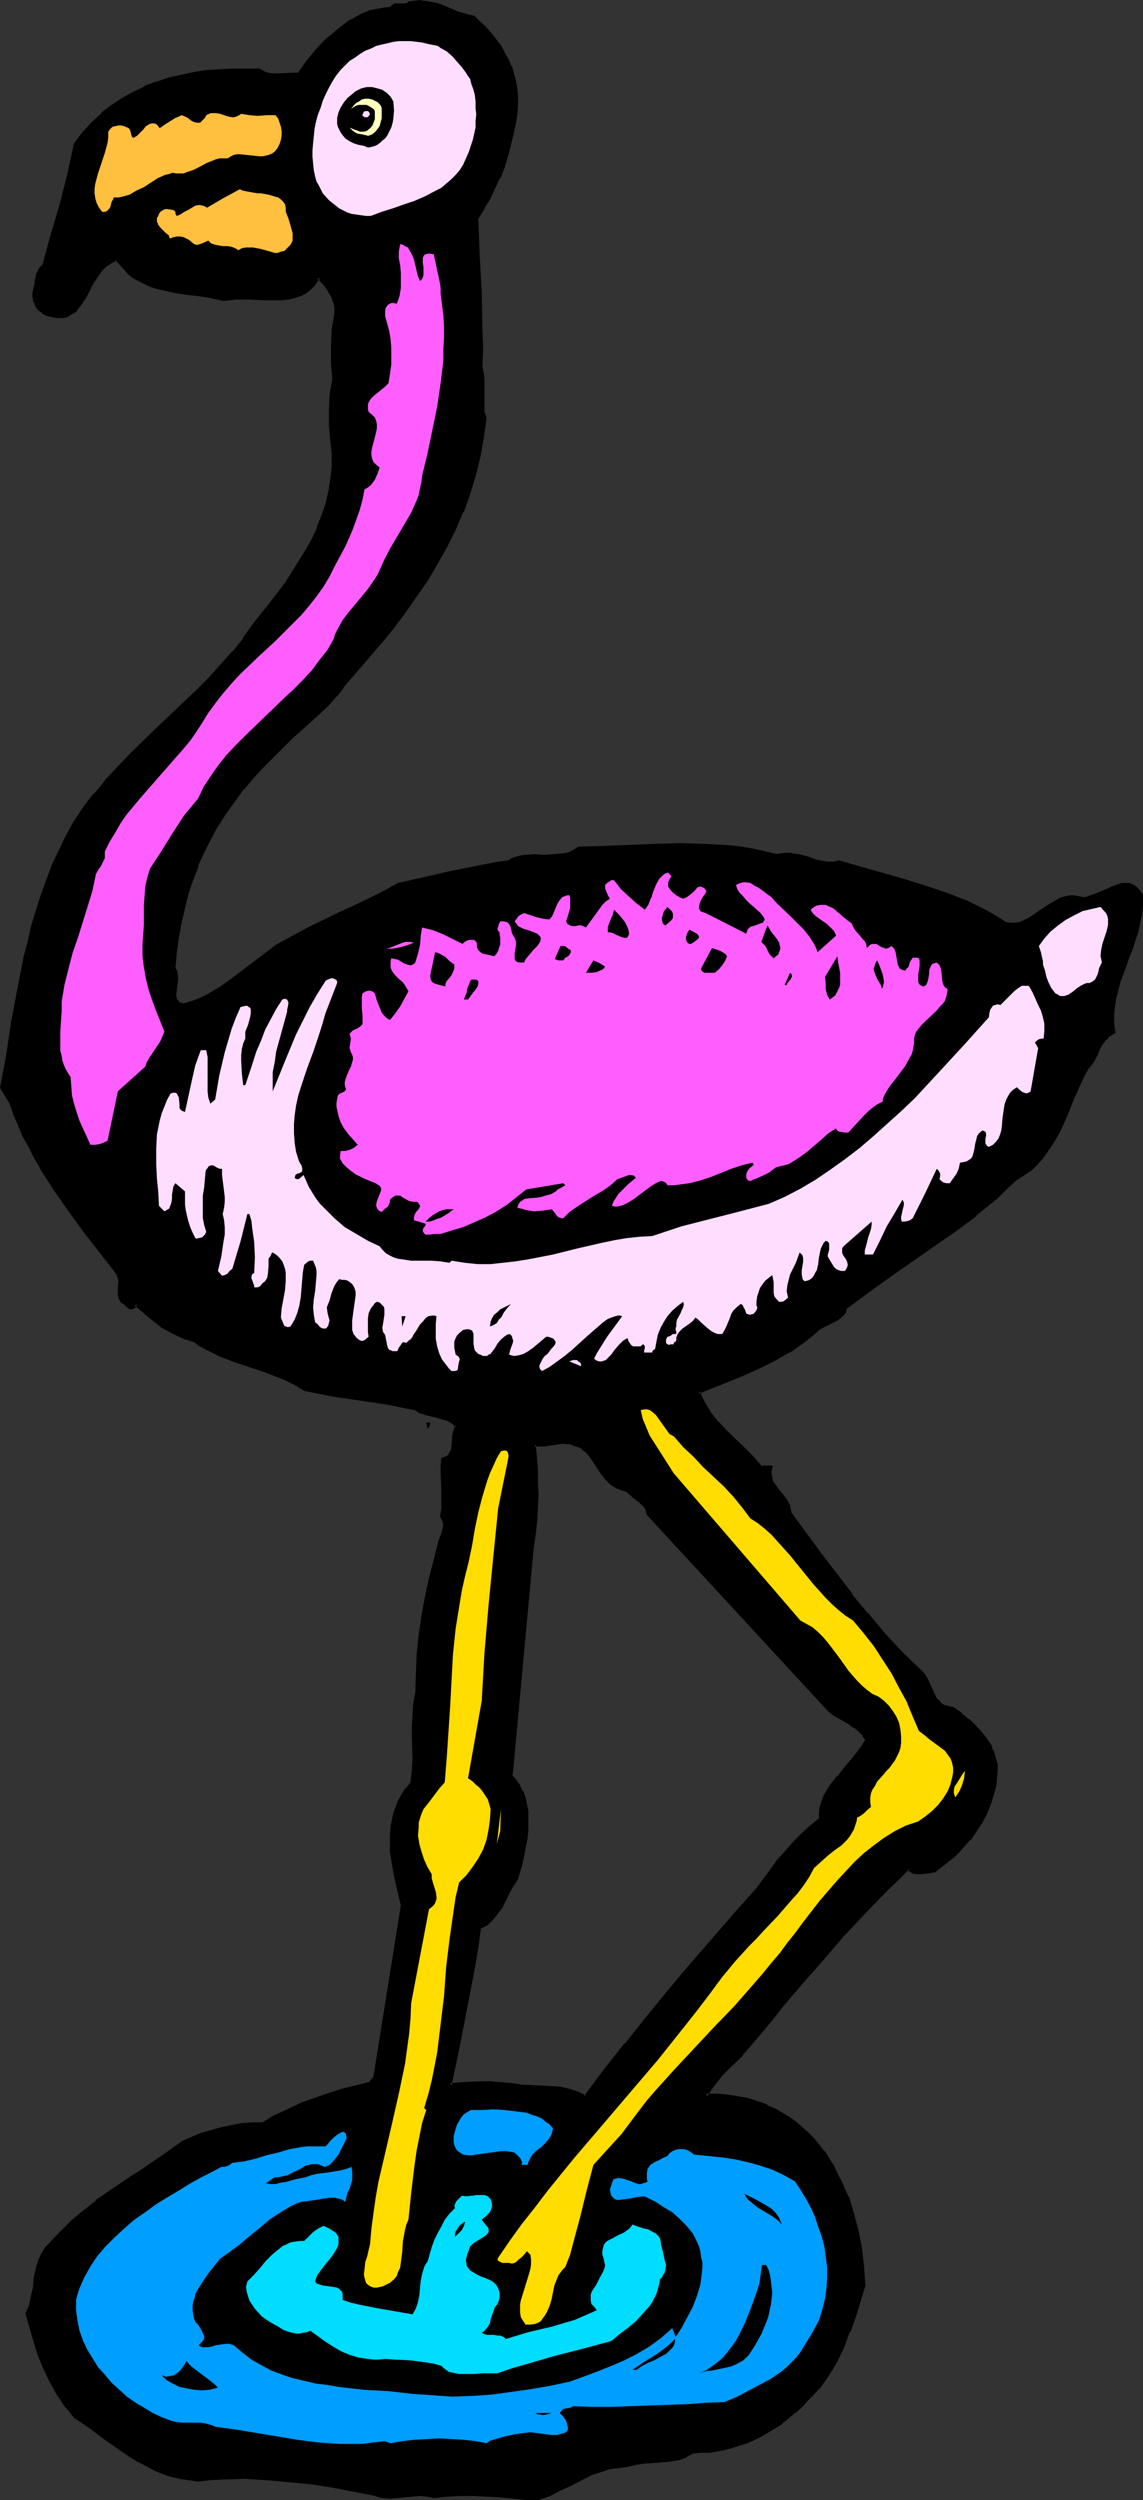 <?xml version="1.0" encoding="UTF-8" standalone="no"?>
<svg
   version="1.0"
   width="71.3mm"
   height="155.925mm"
   id="svg49"
   sodipodi:docname="Flamingo 13.wmf"
   xmlns:inkscape="http://www.inkscape.org/namespaces/inkscape"
   xmlns:sodipodi="http://sodipodi.sourceforge.net/DTD/sodipodi-0.dtd"
   xmlns="http://www.w3.org/2000/svg"
   xmlns:svg="http://www.w3.org/2000/svg">
  <rect width="100%" height="100%" fill="#333333" stroke="none"/>
  <sodipodi:namedview
     id="namedview49"
     pagecolor="#ffffff"
     bordercolor="#000000"
     borderopacity="0.25"
     inkscape:showpageshadow="2"
     inkscape:pageopacity="0.0"
     inkscape:pagecheckerboard="0"
     inkscape:deskcolor="#d1d1d1"
     inkscape:document-units="mm" />
  <defs
     id="defs1">
    <pattern
       id="WMFhbasepattern"
       patternUnits="userSpaceOnUse"
       width="6"
       height="6"
       x="0"
       y="0" />
  </defs>
  <path
     style="fill:#000000;fill-opacity:1;fill-rule:evenodd;stroke:none"
     d="m 137.002,341.119 -0.808,-0.485 -0.808,-0.323 -0.808,-0.162 -0.646,-0.162 h -1.131 -1.131 l -1.131,0.162 -1.292,0.323 h -0.646 -0.808 -1.777 l 0.323,5.979 0.162,2.909 v 3.07 2.909 l -0.162,3.07 -0.485,3.07 -0.485,3.07 -4.847,54.133 0.969,1.131 0.808,1.293 0.646,1.293 0.485,1.454 0.323,1.454 0.323,1.454 0.162,1.616 v 1.616 1.616 l -0.162,1.616 -0.646,3.232 -0.808,3.232 -0.808,3.07 -1.131,1.454 -0.808,1.616 -1.777,3.393 -0.969,1.616 -1.131,1.293 -0.485,0.646 -0.808,0.646 -0.808,0.485 -0.808,0.485 -0.646,4.686 -0.808,4.686 -1.777,9.372 -1.939,9.211 -1.777,9.211 1.777,-0.323 1.777,-0.162 3.877,-0.162 h 1.939 l 1.777,0.162 1.939,0.162 1.777,0.323 2.1,0.162 2.262,0.162 4.524,0.323 2.1,0.162 2.262,0.323 0.969,0.323 0.969,0.323 0.808,0.485 0.969,0.485 4.685,-6.14 5.008,-6.302 4.847,-6.302 5.17,-5.979 5.17,-6.14 5.17,-6.14 5.331,-6.14 5.493,-5.979 3.07,-4.363 1.616,-2.262 1.777,-2.101 1.939,-1.939 1.939,-2.101 1.939,-1.778 2.262,-1.778 v -1.454 l 0.323,-1.454 0.323,-1.293 0.646,-1.131 0.646,-1.293 0.646,-1.131 1.777,-2.262 1.777,-2.101 1.777,-2.101 1.777,-2.262 0.646,-1.131 0.646,-1.131 -0.808,-1.293 -0.808,-0.97 -1.131,-0.97 -1.131,-0.808 -2.423,-1.293 -1.292,-0.646 -1.131,-0.808 -42.813,-46.377 -0.162,-0.97 -0.485,-0.808 -0.646,-0.808 -0.646,-0.646 -0.808,-0.485 -0.485,-0.485 -0.323,-0.162 -0.808,-0.646 -0.646,-0.808 -1.131,-0.162 -0.969,-0.323 -0.808,-0.485 -0.646,-0.485 -1.292,-1.293 -1.131,-1.454 -2.1,-3.07 -1.292,-1.454 -0.646,-0.646 z M 111.638,4.04 l 2.585,2.585 1.292,1.454 1.131,1.293 0.969,1.454 0.969,1.616 0.969,1.616 0.646,1.616 0.646,1.778 0.485,1.778 0.323,1.778 0.162,1.939 v 1.939 l -0.162,1.939 -0.323,2.101 -0.646,2.101 -0.485,2.747 -0.808,2.747 -0.808,2.585 -0.969,2.585 -1.131,2.424 -1.292,2.424 -1.292,2.424 -1.454,2.424 0.323,8.726 0.323,8.726 0.323,8.888 v 4.363 l -0.162,4.525 0.323,1.454 0.162,1.454 v 6.14 l 0.162,1.454 0.323,1.454 -0.162,2.262 -0.323,2.262 -0.808,4.686 -1.131,4.363 -1.292,4.201 -1.616,4.201 -1.777,4.201 -1.939,3.878 -2.262,4.04 -2.262,3.717 -2.585,3.878 -2.585,3.717 -2.747,3.555 -2.908,3.717 -3.07,3.393 -6.139,7.11 -1.616,2.101 -1.777,2.101 -2.1,1.939 -1.939,1.939 -4.362,3.878 -2.1,1.939 -1.939,2.101 -2.747,2.585 -2.423,2.747 -2.423,2.747 -2.262,2.909 -1.939,2.909 -1.939,2.909 -1.777,3.07 -1.454,3.07 -1.454,3.232 -1.292,3.393 -0.969,3.232 -0.969,3.393 -0.808,3.555 -0.646,3.555 -0.323,3.555 -0.323,3.717 0.323,0.485 0.162,0.646 v 1.131 l -0.162,1.454 -0.162,1.293 v 1.293 0.485 l 0.162,0.646 0.323,0.323 0.323,0.485 0.646,0.162 0.646,0.162 1.454,-0.323 1.616,-0.485 1.454,-0.646 1.292,-0.808 2.908,-1.616 2.585,-1.939 5.331,-4.04 5.331,-4.04 3.554,-1.939 3.554,-1.939 7.27,-3.555 3.554,-1.616 3.716,-1.778 3.554,-1.778 3.554,-1.778 6.462,-1.454 6.301,-1.454 6.462,-1.454 3.231,-0.485 3.231,-0.485 0.969,-0.485 0.969,-0.485 1.131,-0.162 0.969,-0.162 2.262,-0.162 h 2.262 2.1 l 2.262,-0.162 0.969,-0.323 0.969,-0.323 0.969,-0.485 0.969,-0.646 5.816,-0.162 11.955,-0.323 5.978,-0.162 h 5.816 l 2.908,0.162 2.908,0.323 2.908,0.323 2.747,0.485 2.747,0.485 2.747,0.808 1.131,-0.323 0.969,-0.162 1.131,0.162 h 0.808 l 1.939,0.485 1.616,0.485 1.777,0.485 1.616,0.485 0.808,0.162 h 0.969 l 0.969,-0.162 0.969,-0.162 10.178,2.909 5.008,1.454 5.17,1.454 4.847,1.778 4.847,1.939 2.423,0.97 2.262,1.293 2.262,1.131 2.262,1.454 1.131,0.162 h 1.131 l 1.131,-0.162 1.131,-0.323 1.131,-0.646 1.131,-0.646 2.1,-1.454 2.1,-1.454 1.131,-0.646 1.131,-0.485 1.292,-0.485 h 1.292 1.292 l 1.292,0.323 0.969,-0.162 0.808,-0.162 1.777,-0.808 1.939,-0.808 1.777,-0.808 0.969,-0.323 0.808,-0.162 0.969,-0.162 0.808,0.162 0.646,0.323 0.808,0.323 0.646,0.808 0.646,0.97 v 2.101 l -0.162,2.262 -0.323,2.101 -0.485,2.101 -0.646,1.939 -0.646,2.101 -0.808,1.939 -0.646,1.939 -1.454,4.04 -0.646,1.778 -0.485,2.101 -0.323,1.939 -0.162,1.939 v 1.939 l 0.323,1.939 -0.646,0.323 -0.485,0.485 -0.969,0.97 -0.808,1.131 -0.646,1.131 -0.646,1.293 -0.485,1.131 -0.808,1.293 -0.969,0.97 -0.808,1.778 -0.969,1.616 -1.454,3.717 -1.616,3.717 -1.616,3.555 -0.808,1.778 -0.969,1.616 -1.131,1.616 -1.131,1.616 -1.292,1.454 -1.454,1.293 -1.616,1.131 -1.777,1.131 -2.262,2.262 -2.423,2.101 -2.423,1.939 -2.423,2.101 -4.847,3.717 -5.17,3.555 -10.34,7.11 -5.17,3.717 -5.008,3.717 -0.162,0.646 -0.323,0.485 -0.646,0.97 -0.808,0.646 -0.969,0.485 -0.969,0.485 -0.969,0.485 -1.131,0.485 -0.808,0.646 -1.616,1.454 -1.616,1.293 -1.616,1.131 -1.777,1.131 -3.393,1.939 -3.554,1.778 -3.554,1.616 -3.554,1.454 -7.27,2.747 0.646,1.454 0.646,1.293 1.454,2.424 1.777,2.262 1.939,2.101 4.201,4.04 2.1,2.101 1.939,2.101 h 2.423 l -0.162,0.97 -0.162,0.646 0.162,0.808 0.162,0.646 0.323,0.646 0.323,0.646 0.969,1.131 0.969,1.293 0.969,1.131 0.323,0.646 0.323,0.646 0.162,0.646 V 356.47 l 7.109,9.857 3.716,4.848 3.554,4.848 3.877,4.525 3.877,4.686 4.039,4.201 4.362,4.201 0.646,0.646 0.485,0.646 0.808,1.293 0.646,1.454 0.323,0.808 0.323,0.646 0.646,1.293 0.485,0.646 0.485,0.485 0.646,0.485 0.646,0.323 0.808,0.162 0.969,0.162 1.939,1.454 1.777,1.454 1.616,1.616 1.616,1.616 1.292,1.939 0.485,0.808 0.485,1.131 0.485,0.97 0.323,1.293 0.162,0.97 0.162,1.293 -0.162,1.778 -0.323,1.778 -0.323,1.778 -0.485,1.778 -0.646,1.616 -0.646,1.616 -0.808,1.454 -0.969,1.616 -2.1,2.747 -2.423,2.747 -1.292,1.293 -1.292,1.131 -3.07,2.424 -1.616,0.323 -1.777,0.162 h -0.808 l -0.808,-0.323 -0.646,-0.323 -0.485,-0.485 -5.493,5.171 -5.17,5.333 -5.008,5.494 -4.847,5.494 -4.847,5.494 -4.685,5.656 -2.262,2.909 -2.423,2.747 -4.524,5.656 -2.585,2.262 -2.262,2.262 -1.939,2.585 -1.777,2.585 h 2.423 2.1 l 2.1,0.323 2.1,0.485 1.939,0.323 1.939,0.646 1.777,0.808 1.777,0.808 1.777,0.97 1.616,0.97 1.454,1.131 1.616,1.293 1.292,1.293 1.292,1.293 1.292,1.454 1.131,1.616 1.131,1.616 1.131,1.616 0.808,1.778 0.969,1.778 1.616,3.717 1.292,3.878 1.131,4.201 0.646,4.201 0.646,4.201 0.162,4.363 -2.262,7.272 -1.292,3.555 -1.292,3.555 -1.616,3.393 -0.969,1.616 -1.131,1.616 -0.969,1.616 -1.131,1.454 -1.454,1.454 -1.454,1.454 -1.292,1.454 -1.454,1.293 -1.454,1.293 -1.454,1.293 -1.616,0.97 -1.616,0.97 -1.616,0.97 -1.616,0.808 -1.777,0.646 -3.393,1.293 -1.939,0.323 -1.777,0.323 -1.777,0.323 -1.939,0.162 h -1.777 l -0.808,0.485 -0.969,0.485 -1.939,0.646 -1.939,0.323 -2.1,0.323 -1.939,0.162 -2.1,0.162 -2.1,0.323 -1.939,0.485 h -1.454 l -1.292,0.162 -1.454,0.323 -1.292,0.323 -2.585,0.97 -2.585,1.293 -2.423,1.131 -2.585,1.293 -2.423,1.293 -2.585,0.97 -2.908,-0.162 -3.07,-0.162 -3.07,-0.323 -6.301,-0.485 h -3.07 l -3.07,0.162 -3.07,0.485 -0.808,-0.323 -0.808,-0.162 -1.777,-0.162 -1.777,0.162 -3.554,0.323 -1.777,0.162 -1.777,-0.162 -0.808,-0.162 -0.808,-0.162 -10.017,-1.939 -5.008,-0.808 -5.17,-0.646 -5.331,-0.485 -5.331,-0.162 h -5.331 l -2.908,0.323 -2.747,0.162 -2.1,-0.162 -2.1,-0.323 -2.1,-0.646 -1.939,-0.646 -1.939,-0.646 -1.777,-0.97 -1.777,-0.97 -1.777,-0.97 -3.393,-2.424 -3.393,-2.262 -3.231,-2.585 -3.393,-2.262 -1.131,-1.293 -1.131,-1.454 -0.969,-1.293 -0.969,-1.454 -1.616,-2.909 -1.454,-3.07 -1.131,-3.07 -1.131,-3.232 -1.939,-6.302 0.485,-0.97 0.485,-1.131 0.485,-1.939 0.323,-2.262 0.323,-2.262 0.323,-2.101 0.646,-2.101 0.485,-0.97 0.485,-0.97 0.646,-0.808 0.808,-0.97 1.616,-1.939 1.939,-1.778 1.777,-1.616 1.777,-1.616 3.877,-3.07 4.039,-2.909 4.201,-2.747 1.939,-1.293 2.1,-1.454 4.201,-2.747 3.877,-2.909 2.262,-0.97 2.262,-0.808 2.423,-0.808 2.262,-0.646 2.423,-0.485 2.423,-0.323 2.423,-0.162 h 2.423 l 3.07,-1.939 3.07,-1.454 3.07,-1.293 3.231,-1.293 3.07,-0.97 3.231,-0.97 6.462,-1.778 1.292,-1.454 6.462,-40.559 -0.969,-3.232 -0.808,-3.555 -0.646,-3.878 -0.162,-1.939 -0.162,-1.778 v -2.101 l 0.162,-1.778 0.323,-1.939 0.485,-1.778 0.646,-1.939 0.969,-1.616 1.131,-1.778 1.292,-1.616 0.323,-2.747 v -2.747 -5.171 -2.585 -2.585 l 0.323,-2.585 0.485,-2.747 v -4.525 l 0.323,-4.525 0.485,-4.525 0.646,-4.363 0.808,-4.363 0.969,-4.525 1.131,-4.363 1.131,-4.525 0.646,-1.616 0.162,-0.646 0.162,-0.808 v -0.646 -0.646 l -0.323,-0.808 -0.323,-0.646 0.162,-1.778 0.162,-1.616 v -3.393 l -0.323,-3.232 v -1.778 l 0.162,-1.616 0.646,-0.162 0.485,-0.323 0.485,-0.323 0.323,-0.485 0.162,-0.323 0.162,-0.646 0.162,-0.97 0.323,-2.424 0.162,-1.131 0.162,-0.646 0.323,-0.323 -0.808,-0.97 -1.292,-0.646 -1.131,-0.485 -1.454,-0.323 -1.454,-0.323 -1.454,-0.485 -1.292,-0.485 -1.131,-0.646 -6.462,-1.131 -12.925,-1.939 -6.462,-1.293 -1.454,-0.97 -1.616,-0.808 -1.616,-0.808 -1.616,-0.646 -3.393,-1.293 -3.393,-1.131 -3.393,-1.131 -3.393,-1.293 -1.616,-0.808 -1.454,-0.808 -1.616,-0.808 -1.454,-1.131 -2.1,-0.485 -1.777,-0.808 -1.939,-0.97 -1.616,-0.97 -1.616,-1.293 -1.616,-1.293 -3.231,-2.747 -0.162,0.323 -0.323,0.323 -0.162,0.162 -0.162,0.162 -0.485,-0.162 -0.323,-0.162 -0.485,-0.323 -0.323,-0.323 -0.323,-0.323 -0.485,-0.162 -0.485,-0.97 -0.162,-0.808 0.162,-1.939 v -0.97 -0.808 l -0.323,-0.97 -0.323,-0.485 -0.323,-0.323 -7.27,-9.534 -3.554,-4.848 -3.393,-4.848 -3.231,-5.009 -1.454,-2.424 -1.292,-2.585 -1.454,-2.585 -1.131,-2.747 -1.131,-2.585 -0.969,-2.747 -1.939,-3.393 1.292,-7.595 1.292,-7.595 1.454,-7.595 1.454,-7.595 0.808,-3.717 0.969,-3.717 0.969,-3.555 1.131,-3.555 1.292,-3.555 1.292,-3.555 1.616,-3.393 1.616,-3.393 1.939,-3.393 2.262,-3.393 2.585,-3.232 2.585,-3.232 2.908,-3.07 2.908,-3.07 6.139,-5.979 6.301,-5.979 3.07,-3.07 2.908,-3.07 2.908,-3.07 2.747,-3.07 2.747,-3.232 2.262,-3.232 3.877,-4.848 3.716,-5.009 1.777,-2.585 1.616,-2.424 1.454,-2.747 1.454,-2.585 1.292,-2.747 0.969,-2.747 0.969,-2.909 0.646,-2.747 0.646,-2.909 0.323,-3.07 v -3.07 l -0.323,-3.07 -0.162,-1.778 -0.162,-1.778 v -3.717 l 0.162,-3.717 0.162,-1.778 0.323,-1.778 -0.162,-1.778 -0.162,-1.939 v -3.878 l 0.323,-4.04 0.323,-1.939 0.162,-1.778 v -1.293 l -0.162,-1.293 -0.323,-1.131 -0.485,-1.131 -0.646,-0.97 -0.808,-0.97 -1.616,-1.939 -0.969,1.454 -0.969,1.131 -1.292,0.808 -1.292,0.646 -1.292,0.485 -1.454,0.323 -1.454,0.162 -1.454,0.162 -3.07,-0.162 -3.231,-0.162 H 55.576 l -1.454,0.162 -1.454,0.323 -2.747,-0.646 -2.908,-0.485 -3.07,-0.485 -2.908,-0.485 -2.908,-0.485 -1.454,-0.485 -1.292,-0.485 -1.292,-0.485 -1.292,-0.646 -1.292,-0.646 -1.131,-0.97 -2.908,-3.393 -1.454,0.646 -1.131,0.97 -1.131,0.97 -0.808,1.131 -0.808,1.293 -0.808,1.293 -1.292,2.747 -0.808,1.131 -0.808,1.131 -0.808,0.97 -0.969,0.646 -1.131,0.646 h -0.646 l -0.646,0.162 H 13.409 L 12.602,74.494 11.794,74.17 10.824,74.009 10.017,73.362 9.37,72.878 8.724,72.07 8.401,71.262 8.078,70.454 7.916,69.484 l 0.162,-1.131 0.323,-1.131 0.162,-1.293 0.485,-1.293 0.485,-1.131 0.808,-0.97 2.1,-7.11 1.939,-7.11 1.939,-7.11 0.808,-3.555 0.808,-3.717 1.777,-2.585 2.1,-2.262 2.262,-2.101 2.423,-1.939 2.423,-1.616 2.585,-1.454 2.747,-1.293 2.747,-1.131 2.908,-0.808 2.908,-0.808 3.07,-0.485 2.908,-0.485 3.07,-0.323 3.07,-0.162 h 3.07 3.07 l 0.969,0.646 1.131,0.323 1.131,0.162 h 1.131 2.585 l 1.292,-0.162 1.131,0.162 0.969,-1.454 0.969,-1.293 2.262,-2.747 L 77.064,9.534 78.356,8.241 79.81,7.11 81.264,6.14 82.718,5.171 84.172,4.201 85.788,3.555 87.242,2.909 88.858,2.424 90.473,2.262 92.089,2.101 92.574,1.616 93.058,1.293 93.704,1.131 h 1.777 0.646 l 0.485,-0.485 1.131,-0.162 h 1.131 0.969 l 0.969,0.162 1.939,0.485 1.777,0.485 3.393,1.454 1.777,0.646 z"
     id="path1" />
  <path
     style="fill:#000000;fill-opacity:1;fill-rule:evenodd;stroke:none"
     d="m 137.325,340.796 -0.969,-0.485 h -0.162 l -0.808,-0.323 -0.646,-0.323 h -0.162 -0.646 l -1.131,-0.162 -1.292,0.162 -0.969,0.162 -1.292,0.162 -0.808,0.162 h -0.646 v 0 h -2.262 l 0.485,6.302 v 2.909 l 0.162,3.07 -0.162,2.909 -0.162,3.07 v -0.162 l -0.323,3.07 -0.485,3.232 -5.008,54.295 1.131,1.293 v 0 l 0.808,1.131 v 0 l 0.646,1.293 v 0 l 0.485,1.293 0.323,1.616 v -0.162 l 0.323,1.616 v 1.454 0 1.616 1.616 -0.162 l -0.162,1.616 -0.646,3.393 v -0.162 l -0.646,3.232 -0.969,3.07 v 0 l -0.969,1.454 v 0 l -0.808,1.616 -1.777,3.393 v 0 l -0.969,1.454 v 0 l -0.969,1.454 v 0 l -0.646,0.646 v 0 l -0.646,0.485 v 0 l -0.808,0.485 v 0 l -0.969,0.646 -0.808,4.848 -0.808,4.686 -1.777,9.211 -1.939,9.211 -1.939,9.857 2.423,-0.323 1.777,-0.162 v 0 l 3.877,-0.162 h 1.939 l 1.777,0.162 v 0 l 1.777,0.162 1.777,0.162 2.1,0.323 h 0.162 l 6.785,0.323 h -0.162 l 2.262,0.162 2.1,0.485 v 0 l 0.969,0.323 0.969,0.323 v 0 l 0.808,0.323 v 0 l 1.292,0.808 5.008,-6.625 4.847,-6.14 h -0.162 l 5.008,-6.302 5.17,-6.14 5.17,-6.14 v 0 l 5.17,-6.14 5.331,-5.979 5.331,-5.979 h 0.162 l 3.07,-4.525 1.616,-2.101 v 0 l 1.777,-2.101 1.939,-2.101 1.939,-1.939 1.939,-1.939 v 0 l 2.262,-1.778 0.162,-1.616 v 0 l 0.162,-1.293 v 0 l 0.485,-1.293 v 0 l 0.485,-1.131 0.646,-1.293 v 0 l 0.646,-1.131 1.777,-2.101 h -0.162 l 1.777,-2.262 v 0 l 1.939,-1.939 v -0.162 l 1.777,-2.101 0.646,-1.293 v 0 l 0.808,-1.293 -0.808,-1.454 h -0.162 l -0.808,-1.131 -1.292,-0.808 v -0.162 l -1.131,-0.808 v 0 l -3.716,-2.101 h 0.162 l -1.292,-0.808 0.162,0.162 -42.813,-46.377 0.162,0.162 -0.323,-0.97 -0.485,-0.97 -0.646,-0.646 v 0 l -0.808,-0.808 v 0 l -0.808,-0.646 v 0.162 l -0.323,-0.323 v -0.162 l -0.485,-0.323 v 0.162 l -0.646,-0.646 -0.808,-0.808 -1.131,-0.323 -0.969,-0.323 0.162,0.162 -0.808,-0.485 v 0 l -0.808,-0.485 h 0.162 l -1.292,-1.293 v 0.162 l -1.131,-1.454 v 0 l -2.1,-3.232 v 0 l -1.292,-1.454 v 0 l -0.646,-0.646 -0.808,-0.646 -0.485,0.485 0.646,0.646 0.808,0.646 v 0 l 1.131,1.454 v 0 l 2.1,3.232 v 0 l 1.131,1.454 v 0 l 1.292,1.293 0.808,0.485 v 0 l 0.808,0.485 h 0.162 l 0.808,0.323 1.131,0.323 -0.162,-0.162 0.646,0.646 0.808,0.646 v 0.162 l 0.485,0.323 -0.162,-0.162 0.485,0.323 v 0.162 l 0.808,0.485 v 0 l 0.646,0.646 v 0 l 0.646,0.646 v 0 l 0.485,0.808 h -0.162 l 0.323,0.97 42.813,46.377 1.292,0.97 v 0 l 3.716,2.101 h -0.162 l 1.131,0.808 v -0.162 l 1.131,0.97 v 0 l 0.969,0.97 h -0.162 l 0.808,1.131 v -0.323 l -0.646,1.131 v 0 l -0.808,1.131 -1.616,2.101 v 0 l -1.777,2.101 v 0 l -1.777,2.262 h -0.162 l -1.616,2.101 -0.808,1.293 v 0 l -0.646,1.131 -0.485,1.293 v 0 l -0.485,1.454 v 0 l -0.162,1.454 v 0 1.454 l 0.162,-0.323 -2.262,1.778 v 0 l -2.1,1.939 -1.939,1.939 -1.777,2.101 -1.939,2.101 v 0 l -1.616,2.262 -3.231,4.363 0.162,-0.162 -5.493,6.14 -5.17,5.979 -5.331,6.14 v 0 l -5.17,6.14 -5.008,6.14 -5.008,6.302 h -0.162 l -4.847,6.14 -4.685,6.302 0.485,-0.162 -0.808,-0.485 h -0.162 l -0.808,-0.485 h -0.162 l -0.969,-0.323 -0.969,-0.323 v 0 l -2.1,-0.485 -2.262,-0.162 v 0 l -6.785,-0.323 v 0 l -2.1,-0.323 -1.777,-0.162 -1.777,-0.162 h -0.162 l -1.777,-0.162 h -1.939 l -3.877,0.162 v 0 l -1.939,0.162 -1.777,0.162 0.485,0.485 1.939,-9.211 1.777,-9.211 1.777,-9.211 0.808,-4.686 0.646,-4.848 -0.162,0.323 0.808,-0.485 h 0.162 l 0.808,-0.485 v 0 l 0.646,-0.646 v 0 l 0.646,-0.646 v 0 l 1.131,-1.454 v 0 l 1.131,-1.454 v -0.162 l 1.616,-3.232 0.969,-1.778 v 0.162 l 0.969,-1.616 0.969,-3.232 0.646,-3.07 v -0.162 l 0.646,-3.232 0.162,-1.616 v 0 -1.616 -1.616 0 -1.616 l -0.323,-1.454 v -0.162 l -0.323,-1.454 -0.485,-1.454 h -0.162 l -0.646,-1.293 v -0.162 l -0.808,-1.131 v 0 l -1.131,-1.293 0.162,0.485 5.008,-54.133 0.485,-3.232 0.323,-3.07 v 0 l 0.162,-3.07 0.162,-2.909 -0.162,-3.07 v -2.909 l -0.485,-5.979 -0.323,0.485 h 1.777 0.162 0.646 l 0.646,-0.162 1.292,-0.162 1.131,-0.162 1.131,-0.162 h -0.162 l 1.131,0.162 h 0.808 -0.162 l 0.808,0.323 0.808,0.323 v -0.162 l 0.808,0.485 v -0.162 z"
     id="path2" />
  <path
     style="fill:#000000;fill-opacity:1;fill-rule:evenodd;stroke:none"
     d="m 111.638,4.525 -0.323,-0.162 2.747,2.585 1.131,1.293 v 0 l 1.131,1.454 v 0 l 0.969,1.454 0.969,1.454 v 0 l 0.808,1.616 0.808,1.616 v 0 l 0.485,1.616 0.485,1.778 v 0 l 0.323,1.778 0.162,1.939 v 0 1.939 -0.162 l -0.162,2.101 -0.323,2.101 v -0.162 l -0.485,2.262 v 0 l -0.646,2.747 v -0.162 l -0.646,2.747 -0.808,2.585 v 0 l -0.969,2.424 v 0 l -1.131,2.585 -1.292,2.424 -1.292,2.424 v 0 l -1.616,2.424 0.323,8.888 0.485,8.726 0.162,8.888 0.162,4.363 -0.162,4.525 0.323,1.454 0.162,1.454 v 0 6.14 1.616 0 l 0.485,1.454 v -0.323 l -0.323,2.424 -0.323,2.262 -0.808,4.525 v 0 l -1.131,4.363 -1.292,4.363 -1.454,4.201 v -0.162 l -1.777,4.201 -1.939,3.878 -2.262,4.04 v -0.162 l -2.262,3.878 -2.585,3.717 -2.585,3.717 -2.747,3.717 v 0 l -2.908,3.555 v 0 l -2.908,3.555 -6.139,6.948 -0.162,0.162 -1.616,2.101 h 0.162 l -1.939,1.939 -1.939,1.939 -2.1,1.939 -4.362,3.878 -2.1,1.939 -1.939,2.101 -2.585,2.585 -2.585,2.747 -2.423,2.747 v 0 l -2.262,2.909 -1.939,2.909 -1.939,3.07 v 0 l -1.777,3.07 -1.454,3.07 -1.454,3.232 v 0 l -1.292,3.232 v 0.162 l -1.131,3.232 -0.808,3.393 -0.808,3.555 v 0 l -0.646,3.555 -0.485,3.717 -0.323,3.717 0.323,0.646 v 0 l 0.162,0.485 v 0 l 0.162,1.131 v 0 l -0.162,1.293 -0.162,1.454 v 0 l -0.162,1.293 v 0 l 0.162,0.646 v 0 l 0.162,0.646 0.323,0.485 v 0 l 0.485,0.485 0.646,0.162 v 0.162 l 0.808,0.162 1.616,-0.485 1.454,-0.485 h 0.162 l 1.454,-0.646 1.292,-0.808 h 0.162 l 2.747,-1.616 2.747,-1.778 5.331,-4.201 5.331,-4.04 h -0.162 l 3.554,-1.939 3.554,-1.939 7.27,-3.393 3.554,-1.778 3.716,-1.616 3.554,-1.939 3.554,-1.778 v 0 l 6.462,-1.454 6.301,-1.454 v 0 l 6.462,-1.293 3.231,-0.646 3.231,-0.485 0.969,-0.485 0.969,-0.485 v 0.162 l 0.969,-0.323 v 0 l 1.131,-0.162 h -0.162 l 2.262,-0.162 2.262,0.162 2.1,-0.162 h 0.162 l 2.1,-0.162 h 0.162 l 0.969,-0.162 0.969,-0.323 v -0.162 l 1.131,-0.485 v 0 l 0.969,-0.646 -0.323,0.162 5.816,-0.162 11.955,-0.485 5.978,-0.162 5.816,0.162 2.908,0.162 v 0 l 2.908,0.162 2.747,0.323 2.908,0.485 2.747,0.646 h -0.162 l 2.908,0.646 1.131,-0.162 1.131,-0.162 h -0.162 1.131 l 0.808,0.162 v 0 l 1.777,0.323 1.777,0.485 1.616,0.646 1.616,0.323 h 0.162 l 0.808,0.162 h 0.969 0.969 0.162 l 0.969,-0.323 h -0.323 l 15.348,4.363 5.008,1.616 5.008,1.616 h -0.162 l 4.847,1.939 v 0 l 2.423,1.131 2.262,1.131 2.262,1.293 v 0 l 2.262,1.454 1.292,0.162 h 1.292 l 1.131,-0.162 v 0 l 1.131,-0.485 v 0 l 1.131,-0.646 h 0.162 l 0.969,-0.646 2.1,-1.454 2.262,-1.454 1.131,-0.646 h -0.162 l 1.131,-0.485 v 0 l 1.292,-0.323 h -0.162 l 1.292,-0.162 v 0 l 1.292,0.162 h -0.162 l 1.454,0.323 0.969,-0.162 0.969,-0.323 1.777,-0.646 v 0 l 1.939,-0.97 1.777,-0.808 v 0.162 l 0.969,-0.323 0.808,-0.323 h -0.162 0.969 -0.162 0.808 v 0 l 0.646,0.323 v 0 l 0.808,0.485 -0.162,-0.162 0.808,0.808 -0.162,-0.162 0.646,0.97 v -0.162 2.101 0 l -0.162,2.101 -0.485,2.262 v -0.162 l 0.808,0.323 v -0.162 l 0.485,-2.101 0.162,-2.101 v -0.162 -2.262 l -0.808,-1.131 -0.646,-0.646 -0.969,-0.646 -0.808,-0.323 h -0.808 v 0 h -0.969 l -0.969,0.323 -0.808,0.323 h -0.162 l -1.777,0.808 -1.939,0.808 h 0.162 l -1.939,0.646 -0.808,0.323 v 0 l -0.808,0.162 h 0.162 l -1.454,-0.323 -1.292,-0.162 h -0.162 l -1.292,0.162 -1.131,0.323 h -0.162 l -1.131,0.646 v 0 l -1.131,0.646 -2.262,1.454 -2.1,1.454 -0.969,0.646 v 0 l -1.131,0.485 h 0.162 l -1.131,0.485 v 0 l -1.131,0.162 v 0 h -1.131 0.162 l -1.292,-0.162 h 0.162 l -2.262,-1.454 v 0 l -2.262,-1.293 -2.262,-1.131 -2.262,-1.131 v 0 l -5.008,-1.939 v 0 l -4.847,-1.616 -5.17,-1.616 -15.348,-4.363 -1.131,0.323 h 0.162 -0.969 -0.969 0.162 l -0.969,-0.162 h 0.162 l -1.777,-0.323 -1.616,-0.646 -1.777,-0.485 -1.777,-0.323 h -0.162 l -0.808,-0.162 h -1.131 v 0 l -1.131,0.162 -0.969,0.162 h 0.162 l -2.747,-0.646 v 0 l -2.747,-0.646 -2.908,-0.485 -2.747,-0.323 -2.908,-0.162 h -0.162 l -2.908,-0.162 -5.816,-0.162 -5.978,0.162 -11.955,0.485 -5.978,0.162 -0.969,0.646 v 0 l -0.969,0.485 h 0.162 l -0.969,0.323 -1.131,0.162 v 0 l -2.1,0.162 v 0 l -2.1,0.162 -2.262,-0.162 -2.262,0.162 v 0 l -1.131,0.162 v 0 l -1.131,0.323 v 0 l -0.969,0.323 -0.969,0.646 0.162,-0.162 -3.231,0.485 -3.231,0.646 -6.462,1.293 h -0.162 l -6.301,1.454 -6.462,1.454 -3.554,1.939 -3.554,1.778 -3.716,1.778 -3.554,1.616 -7.27,3.555 -3.554,1.939 -3.554,1.939 v 0 l -5.331,4.04 -5.331,4.04 -2.747,1.939 -2.747,1.616 v 0 l -1.292,0.646 -1.454,0.646 v 0 l -1.454,0.485 -1.616,0.485 h 0.323 l -0.646,-0.162 v 0 l -0.646,-0.162 h 0.162 l -0.323,-0.485 v 0.162 l -0.323,-0.485 v 0.162 -0.485 0 l -0.162,-0.485 v 0 l 0.162,-1.293 v 0 l 0.162,-1.293 0.162,-1.293 v -0.162 l -0.162,-1.293 -0.162,-0.646 -0.323,-0.485 v 0.162 l 0.323,-3.717 0.485,-3.555 0.646,-3.555 v 0 l 0.808,-3.393 0.808,-3.393 1.131,-3.393 v 0.162 l 1.292,-3.393 h -0.162 l 1.454,-3.07 1.616,-3.232 1.616,-3.07 v 0.162 l 1.939,-3.07 2.1,-2.909 2.1,-2.909 v 0.162 l 2.423,-2.909 2.423,-2.585 2.747,-2.747 1.939,-1.939 1.939,-1.939 4.362,-3.878 2.1,-1.939 2.1,-1.939 1.777,-2.101 h 0.162 l 1.616,-2.101 h -0.162 l 6.139,-7.11 3.07,-3.555 v 0 l 2.908,-3.555 v 0 l 2.747,-3.717 2.585,-3.717 2.585,-3.717 2.262,-3.878 v 0 l 2.262,-4.04 1.939,-3.878 1.777,-4.201 h 0.162 l 1.454,-4.201 1.292,-4.201 1.131,-4.525 v 0 l 0.808,-4.525 0.323,-2.262 0.323,-2.585 -0.485,-1.293 v 0 -1.454 0 -6.14 -0.162 l -0.162,-1.454 -0.323,-1.454 v 0.162 l 0.162,-4.525 -0.162,-4.363 -0.162,-8.888 -0.485,-8.726 -0.323,-8.726 v 0.162 l 1.454,-2.262 V 49.124 l 1.454,-2.424 1.131,-2.424 1.131,-2.424 h 0.162 l 0.969,-2.585 V 39.105 l 0.808,-2.585 0.646,-2.585 v 0 l 0.646,-2.747 v 0 l 0.485,-2.101 V 28.925 l 0.323,-1.939 0.162,-2.101 v 0 -1.939 -0.162 l -0.162,-1.778 -0.323,-1.939 v 0 l -0.485,-1.778 -0.485,-1.778 h -0.162 l -0.646,-1.616 -0.969,-1.616 v -0.162 l -0.808,-1.454 -1.131,-1.454 v 0 l -1.131,-1.454 v 0 l -1.292,-1.454 -2.747,-2.585 z"
     id="path3" />
  <path
     style="fill:#000000;fill-opacity:1;fill-rule:evenodd;stroke:none"
     d="m 268.027,217.34 -0.485,2.101 -0.646,2.101 -0.646,1.939 -0.808,1.939 -0.646,2.101 -1.454,3.878 -0.485,1.939 -0.485,1.939 v 0 l -0.323,1.939 -0.162,1.939 v 0.162 1.939 0 l 0.323,2.101 0.162,-0.485 -0.646,0.323 v 0 l -0.646,0.485 -0.969,0.97 v 0.162 l -0.808,0.97 v 0.162 l -0.646,1.131 -0.646,1.293 -0.646,1.131 v 0 l -0.646,1.131 v 0 l -0.808,1.131 h -0.162 l -0.808,1.778 -0.969,1.616 -1.454,3.717 -1.616,3.555 -1.616,3.717 -0.808,1.616 v 0 l -1.131,1.616 -0.969,1.616 -1.131,1.616 v 0 l -1.292,1.454 -1.454,1.293 v 0 l -1.616,1.131 -1.777,1.131 -2.262,2.262 -2.262,2.101 v 0 l -2.423,2.101 -2.423,1.939 v -0.162 l -5.008,3.878 -5.008,3.555 -10.34,7.11 -5.17,3.717 -5.17,3.878 -0.162,0.646 -0.323,0.485 h 0.162 l -0.808,0.808 h 0.162 l -0.969,0.646 h 0.162 l -0.969,0.485 -0.969,0.485 -1.131,0.485 -0.969,0.485 v 0 l -0.969,0.646 v 0 l -1.616,1.454 v 0 l -1.616,1.293 -1.616,1.131 -1.616,1.131 v 0 l -3.393,1.939 -3.554,1.778 -3.554,1.454 -3.554,1.454 v 0 l -7.593,3.07 0.808,1.778 0.646,1.293 v 0 l 1.454,2.424 v 0 l 1.777,2.262 v 0.162 l 1.939,2.101 4.201,4.04 2.1,2.101 2.1,2.262 h 2.585 l -0.485,-0.485 -0.162,0.808 v 0.808 l 0.162,0.808 v 0.162 l 0.162,0.646 0.323,0.646 v 0.162 l 0.323,0.646 0.969,1.131 v 0 l 0.969,1.131 v 0 l 0.808,1.293 v -0.162 l 0.485,0.646 0.162,0.646 v 0 l 0.162,0.646 v 0 l 0.162,0.808 7.109,9.857 3.554,4.848 3.716,4.848 h 0.162 l 3.716,4.686 v 0 l 4.039,4.525 4.039,4.363 4.201,4.201 0.646,0.646 v -0.162 l 0.485,0.646 v 0 l 0.808,1.454 v -0.162 l 0.646,1.454 0.323,0.808 0.323,0.646 0.646,1.293 v 0 l 0.485,0.646 0.485,0.646 h 0.162 l 0.646,0.485 v 0 l 0.646,0.323 0.969,0.323 v 0 l 0.969,0.162 H 224.406 l 1.777,1.293 v -0.162 l 1.939,1.616 h -0.162 l 1.777,1.454 1.454,1.778 v 0 l 1.292,1.778 0.485,0.97 v 0 l 0.485,0.97 v 0 l 0.323,0.97 v 0 l 0.323,1.131 v 0 l 0.323,1.131 v 1.131 0 l -0.162,1.778 -0.162,1.778 v 0 l -0.485,1.616 -0.485,1.778 v -0.162 l -0.646,1.616 h 0.162 l -0.808,1.778 -0.808,1.454 v 0 l -0.808,1.454 -2.1,2.909 h 0.162 l -2.423,2.585 -1.454,1.293 -1.292,1.293 v -0.162 l -3.07,2.424 0.323,-0.162 -1.616,0.323 -1.777,0.162 v 0 h -0.808 v 0 l -0.646,-0.162 v 0 l -0.646,-0.323 0.162,0.162 -0.808,-0.808 -5.816,5.494 -5.17,5.171 -5.008,5.494 -4.847,5.494 -4.847,5.494 v 0.162 l -4.685,5.656 -2.262,2.747 -2.423,2.909 -4.524,5.494 v 0 l -2.585,2.262 -2.262,2.424 v 0 l -1.939,2.424 v 0 l -2.1,3.232 h 3.07 l 2.1,0.162 v 0 l 2.1,0.323 2.1,0.323 h -0.162 l 2.1,0.485 1.939,0.646 h -0.162 l 1.777,0.646 v 0 l 1.777,0.808 1.777,0.97 h -0.162 l 1.616,0.97 1.616,1.131 v 0 l 1.454,1.131 v 0 l 1.292,1.454 1.292,1.293 1.292,1.454 v 0 l 1.292,1.454 h -0.162 l 1.131,1.616 0.969,1.778 v -0.162 l 0.969,1.778 0.969,1.778 1.616,3.717 v 0 l 1.131,3.878 1.131,4.04 v 0 l 0.808,4.201 0.485,4.363 v -0.162 l 0.323,4.363 v -0.162 l -2.262,7.272 -1.292,3.555 2.1,-3.232 2.262,-7.433 -0.323,-4.363 v 0 l -0.485,-4.363 -0.808,-4.201 v 0 l -1.131,-4.201 -1.131,-3.878 h -0.162 l -1.616,-3.717 -0.969,-1.778 -0.808,-1.778 v 0 l -1.131,-1.778 -0.969,-1.616 h -0.162 l -1.131,-1.454 v 0 l -1.292,-1.616 -1.292,-1.293 -1.454,-1.293 v 0 l -1.454,-1.293 v 0 l -1.616,-1.131 -1.616,-0.97 v 0 l -1.616,-0.97 -1.939,-0.808 v -0.162 l -1.777,-0.646 v 0 l -1.939,-0.646 -1.939,-0.485 h -0.162 l -1.939,-0.323 -2.1,-0.323 h -0.162 l -2.1,-0.162 h -2.423 l 0.323,0.646 1.777,-2.585 v 0 l 1.939,-2.424 v 0 l 2.262,-2.262 2.423,-2.262 v -0.162 l 4.685,-5.494 2.423,-2.909 2.262,-2.909 4.685,-5.494 v 0 l 4.847,-5.494 4.847,-5.656 5.008,-5.333 5.17,-5.333 5.331,-5.171 h -0.485 l 0.485,0.485 0.808,0.485 0.808,0.162 h 0.162 0.808 v 0 l 1.777,-0.162 1.777,-0.323 3.07,-2.424 v 0 l 1.454,-1.131 1.292,-1.293 2.423,-2.747 h 0.162 l 1.939,-2.909 0.969,-1.454 v -0.162 l 0.808,-1.454 0.646,-1.616 v 0 l 0.646,-1.616 v -0.162 l 0.485,-1.616 0.485,-1.778 v 0 l 0.162,-1.778 0.162,-1.939 v -1.293 l -0.323,-1.131 v 0 l -0.323,-1.131 v -0.162 l -0.323,-0.97 h -0.162 l -0.323,-1.131 v 0 l -0.646,-0.97 -1.292,-1.778 v 0 l -1.616,-1.778 -1.616,-1.616 h -0.162 l -1.777,-1.454 v -0.162 l -1.939,-1.293 -0.969,-0.162 v 0 l -0.808,-0.323 v 0.162 l -0.646,-0.323 v 0 l -0.646,-0.485 h 0.162 l -0.485,-0.485 v 0 l -0.485,-0.485 v 0 l -0.646,-1.293 -0.323,-0.808 -0.323,-0.646 -0.646,-1.454 v 0 l -0.808,-1.454 v 0 l -0.646,-0.646 v 0 l -0.646,-0.646 -4.201,-4.04 -4.039,-4.363 -3.877,-4.686 v 0.162 l -3.877,-4.686 h 0.162 l -3.716,-4.848 -3.716,-4.848 -7.109,-9.695 0.162,0.162 -0.162,-0.808 -0.162,-0.808 v 0 l -0.323,-0.646 -0.323,-0.646 v 0 l -0.969,-1.293 v 0 l -0.969,-1.131 v 0 l -0.808,-1.131 -0.485,-0.646 v 0 l -0.323,-0.646 0.162,0.162 -0.162,-0.808 v 0.162 l -0.162,-0.808 v 0.162 -0.808 l 0.323,-1.293 h -2.908 l 0.323,0.162 -1.939,-2.262 -2.1,-2.101 -4.201,-4.04 -1.939,-2.101 v 0.162 l -1.777,-2.262 v 0 l -1.454,-2.424 v 0 l -0.646,-1.293 -0.646,-1.454 -0.162,0.646 7.27,-2.909 v 0 l 3.554,-1.454 3.554,-1.616 3.554,-1.778 3.393,-1.939 h 0.162 l 1.616,-1.131 1.616,-1.131 1.616,-1.293 v 0 l 1.777,-1.454 h -0.162 l 0.969,-0.646 v 0 l 0.969,-0.485 0.969,-0.485 0.969,-0.485 0.969,-0.485 v 0 l 0.969,-0.808 0.808,-0.808 0.162,-0.646 0.162,-0.646 v 0.162 l 5.008,-3.717 5.17,-3.717 10.178,-7.11 5.17,-3.555 5.008,-3.717 v -0.162 l 2.423,-1.939 2.423,-1.939 v 0 l 2.262,-2.262 2.262,-2.101 v 0 l 1.777,-1.131 1.616,-1.131 h 0.162 l 1.454,-1.454 1.292,-1.454 v 0 l 1.131,-1.616 1.131,-1.616 0.969,-1.616 v 0 l 0.969,-1.778 1.616,-3.555 1.454,-3.717 1.616,-3.555 0.808,-1.778 0.969,-1.778 -0.162,0.162 0.969,-1.131 v 0 l 0.808,-1.131 v -0.162 l 0.646,-1.131 0.485,-1.293 0.646,-1.131 v 0 l 0.808,-1.131 v 0.162 l 0.808,-0.97 v 0 l 0.646,-0.323 h -0.162 l 0.969,-0.485 -0.323,-2.262 v 0 -1.939 0 l 0.162,-1.939 0.323,-1.939 v 0 l 0.485,-1.939 0.485,-1.939 1.454,-3.878 0.646,-1.939 0.808,-1.939 0.646,-2.101 0.646,-1.939 0.485,-2.101 z"
     id="path4" />
  <path
     style="fill:#000000;fill-opacity:1;fill-rule:evenodd;stroke:none"
     d="m 199.687,549.41 v 0 l -1.292,3.393 -1.777,3.555 -0.808,1.616 v 0 l -1.131,1.616 -0.969,1.454 -1.292,1.616 h 0.162 l -1.454,1.454 -1.292,1.454 -1.454,1.293 -1.454,1.454 v 0 l -1.454,1.131 -1.454,1.293 v -0.162 l -1.616,1.131 -1.616,0.97 h 0.162 l -1.616,0.97 -1.616,0.808 -1.777,0.646 v 0 l -3.393,1.131 -1.777,0.485 v 0 l -1.777,0.323 -1.777,0.323 v 0 h -1.939 l -1.939,0.162 -0.969,0.485 h 0.162 l -0.969,0.485 v 0 l -1.939,0.646 h 0.162 l -1.939,0.323 -2.1,0.162 -2.1,0.162 -1.939,0.162 -2.1,0.323 h -0.162 l -1.939,0.485 h 0.162 l -1.454,0.162 v 0 l -1.454,0.162 -1.292,0.162 h -0.162 l -1.292,0.485 -2.585,0.808 v 0.162 l -2.585,1.131 -2.423,1.293 -2.585,1.293 -2.423,1.293 v -0.162 l -2.585,0.97 h 0.162 -2.908 v 0 l -3.07,-0.323 -3.07,-0.323 -6.139,-0.323 h -3.231 l -3.07,0.162 v 0 l -3.07,0.323 h 0.162 l -0.808,-0.162 h -0.162 l -0.808,-0.162 v 0 l -1.777,-0.162 -1.777,0.162 v 0 l -3.554,0.323 v 0 h -1.777 -1.777 0.162 l -0.969,-0.162 h 0.162 l -0.808,-0.323 h -0.162 l -9.855,-1.939 -5.17,-0.808 -5.17,-0.485 -5.17,-0.485 h -0.162 l -5.331,-0.323 -5.331,0.162 -2.908,0.162 v 0 l -2.747,0.323 h 0.162 l -2.262,-0.323 -2.1,-0.323 v 0 l -1.939,-0.485 -1.939,-0.646 v 0 l -1.939,-0.808 v 0 l -1.777,-0.808 -1.777,-0.97 v 0 l -1.777,-1.131 -3.393,-2.262 -3.231,-2.424 -3.393,-2.424 -3.393,-2.262 h 0.162 l -1.131,-1.293 v 0 l -1.131,-1.293 v 0 l -0.969,-1.454 -0.969,-1.454 -1.616,-2.747 v 0 l -1.454,-3.07 h 0.162 L 9.694,554.904 v 0 l -0.969,-3.07 -1.939,-6.464 v 0.323 l 0.323,-0.97 0.485,-0.97 v -0.162 l 0.646,-2.101 v 0 l 0.323,-2.262 0.162,-2.101 0.485,-2.262 v 0.162 l 0.646,-2.101 v 0 l 0.323,-0.97 0.485,-0.97 v 0 l 0.646,-0.808 v 0 l 0.808,-0.808 1.616,-1.939 1.777,-1.778 1.939,-1.778 1.777,-1.616 v 0 l 3.877,-3.07 v 0.162 l 4.039,-2.909 4.039,-2.747 2.1,-1.293 2.1,-1.293 4.039,-2.909 4.039,-2.747 v 0 l 2.1,-1.131 v 0.162 l 2.262,-0.97 v 0 l 2.262,-0.646 2.423,-0.646 2.262,-0.485 v 0 l 2.423,-0.485 2.423,-0.162 v 0 h 2.585 l 3.07,-1.778 v 0 l 3.07,-1.616 3.07,-1.293 v 0 l 3.07,-1.131 3.231,-1.131 3.231,-0.97 6.624,-1.778 1.292,-1.616 6.462,-40.721 -0.808,-3.393 -0.808,-3.555 v 0 l -0.646,-3.717 -0.323,-1.939 v 0 -1.778 -2.101 l 0.162,-1.778 v 0 l 0.323,-1.778 v 0 l 0.485,-1.939 0.646,-1.778 h -0.162 l 0.969,-1.616 v 0 l 1.131,-1.616 h -0.162 l 1.454,-1.778 0.323,-2.747 v -0.162 l 0.162,-2.747 -0.162,-5.171 v -2.585 l 0.162,-2.585 v 0 l 0.162,-2.585 0.485,-2.747 0.162,-4.525 0.162,-4.525 v 0 l 0.485,-4.363 0.646,-4.525 0.808,-4.363 v 0 l 0.969,-4.363 1.131,-4.525 1.131,-4.363 0.646,-1.616 0.162,-0.808 v 0 l 0.162,-0.646 0.162,-0.808 v 0 l -0.162,-0.808 -0.323,-0.808 -0.323,-0.646 v 0.162 l 0.323,-1.778 v 0 -1.616 -3.393 l -0.162,-3.232 v -1.778 -1.616 l -0.162,0.323 0.485,-0.162 h 0.162 l 0.646,-0.323 0.485,-0.323 0.323,-0.485 v 0 l 0.162,-0.485 0.162,-0.162 0.162,-0.485 v 0 l 0.162,-1.131 0.162,-2.424 -0.808,-0.162 -0.162,2.424 -0.162,1.131 v 0 l -0.162,0.485 v -0.162 l -0.323,0.485 v 0 l -0.162,0.485 v -0.162 l -0.323,0.323 v 0 l -0.485,0.162 v 0 l -0.808,0.323 -0.162,1.939 v 1.778 l 0.162,3.232 v 3.393 1.616 0 l -0.323,1.778 0.485,0.97 v -0.162 l 0.162,0.646 v 0 l 0.162,0.646 v 0 l -0.162,0.646 -0.162,0.646 v 0 l -0.162,0.646 -0.646,1.616 -1.131,4.525 -1.131,4.363 -0.969,4.525 v 0 l -0.808,4.363 -0.646,4.525 -0.485,4.525 v 0 l -0.162,4.525 -0.162,4.525 v 0 l -0.485,2.585 -0.162,2.585 v 0.162 l -0.162,2.585 v 2.585 l 0.162,5.171 -0.162,2.747 v 0 l -0.323,2.747 0.162,-0.162 -1.292,1.616 H 95.482 l -0.969,1.616 v 0 l -0.969,1.778 v 0.162 l -0.646,1.778 -0.485,1.778 v 0.162 l -0.323,1.778 v 0.162 l -0.162,1.778 v 2.101 1.778 0.162 l 0.323,1.939 0.646,3.717 v 0 l 0.808,3.555 0.808,3.393 v -0.162 l -6.462,40.398 0.162,-0.162 -1.292,1.616 0.162,-0.162 -6.462,1.616 -3.07,0.97 -3.231,1.131 -3.231,1.131 v 0 l -3.07,1.454 -3.07,1.454 h -0.162 l -2.908,1.778 h 0.162 -2.423 -0.162 l -2.423,0.162 -2.423,0.485 v 0 l -2.423,0.485 -2.262,0.646 -2.262,0.646 h -0.162 l -2.262,0.97 v 0 l -2.262,0.97 -4.039,2.909 -4.039,2.747 -2.1,1.454 -2.1,1.293 -4.039,2.747 -4.039,2.747 v 0.162 l -3.877,3.07 v 0 l -1.939,1.616 -1.777,1.778 -1.777,1.778 -1.777,1.939 -0.808,0.808 v 0 l -0.646,0.97 v 0 l -0.485,0.97 -0.485,0.97 v 0 l -0.646,2.101 v 0.162 l -0.485,2.101 -0.162,2.262 -0.485,2.101 v 0 l -0.485,2.101 0.162,-0.162 -0.485,0.97 -0.485,1.131 1.939,6.625 0.969,3.232 v 0 l 1.292,3.07 v 0 l 1.454,3.07 v 0 l 1.616,2.909 0.969,1.454 0.969,1.454 v 0 l 1.131,1.293 v 0 l 1.131,1.454 3.393,2.262 3.393,2.585 3.231,2.262 3.554,2.424 1.616,0.97 h 0.162 l 1.777,0.97 1.777,0.97 v 0 l 1.939,0.808 v 0 l 1.939,0.646 2.1,0.485 v 0 l 2.1,0.323 2.262,0.323 2.908,-0.323 h -0.162 l 2.908,-0.162 5.331,-0.162 5.331,0.323 v 0 l 5.17,0.485 5.17,0.485 5.17,0.808 10.017,1.939 h -0.162 l 0.808,0.323 h 0.162 l 0.808,0.162 v 0 l 1.777,0.162 1.777,-0.162 v 0 l 3.554,-0.323 v 0 l 1.777,-0.162 1.777,0.162 h -0.162 l 0.969,0.162 h -0.162 l 0.969,0.162 3.07,-0.323 v 0 l 3.07,-0.162 h 3.07 v 0 l 6.301,0.323 3.07,0.323 3.07,0.323 v 0 h 2.908 l 2.747,-0.97 v 0 l 2.423,-1.293 2.585,-1.131 2.423,-1.293 2.585,-1.293 v 0 l 2.585,-0.808 1.292,-0.485 v 0 l 1.292,-0.162 1.454,-0.162 h -0.162 l 1.454,-0.162 2.1,-0.485 H 149.604 l 2.1,-0.323 2.1,-0.162 2.1,-0.162 1.939,-0.162 1.939,-0.323 h 0.162 l 1.939,-0.646 v -0.162 l 0.969,-0.485 v 0 l 0.808,-0.485 -0.162,0.162 1.777,-0.162 h 1.939 0.162 l 1.777,-0.323 1.777,-0.323 v 0 l 1.777,-0.485 3.554,-1.131 v 0 l 1.777,-0.808 1.616,-0.808 1.616,-0.97 v 0 l 1.616,-0.97 1.616,-0.97 v -0.162 l 1.454,-1.131 1.454,-1.293 h 0.162 l 1.454,-1.293 1.292,-1.454 1.454,-1.454 1.292,-1.454 h 0.162 l 1.131,-1.616 1.131,-1.616 0.969,-1.616 v 0 l 0.969,-1.616 1.616,-3.393 1.292,-3.555 h 0.162 l 1.292,-3.555 z"
     id="path5" />
  <path
     style="fill:#000000;fill-opacity:1;fill-rule:evenodd;stroke:none"
     d="m 107.437,338.372 0.323,-1.131 -0.162,0.162 0.323,-0.485 v 0 l 0.323,-0.808 -1.131,-1.131 -1.292,-0.646 v -0.162 l -1.292,-0.323 -1.292,-0.485 -1.454,-0.323 -1.454,-0.323 -1.292,-0.485 v 0 l -1.292,-0.646 -6.462,-1.293 -12.925,-1.939 -6.462,-1.131 h 0.162 l -1.454,-0.97 v 0 l -1.616,-0.808 -1.616,-0.808 -1.616,-0.808 v 0 l -3.393,-1.293 -3.393,-1.131 -3.393,-1.131 -3.393,-1.293 v 0.162 l -1.616,-0.808 -1.454,-0.808 -1.616,-0.808 v 0 l -1.454,-1.131 -2.1,-0.646 v 0.162 l -1.777,-0.808 -1.777,-0.97 v 0 L 38.613,312.194 36.997,311.063 v 0 l -1.616,-1.293 v 0 l -3.554,-3.07 -0.485,0.808 h 0.162 l -0.323,0.162 h 0.162 l -0.323,0.162 -0.162,0.162 0.323,-0.162 h -0.485 0.162 l -0.323,-0.162 v 0 l -0.323,-0.323 -0.323,-0.323 h -0.162 l -0.323,-0.323 -0.485,-0.162 0.162,0.162 -0.323,-0.97 v 0.162 l -0.162,-0.97 v 0.162 -1.939 l 0.162,-0.97 -0.162,-0.97 -0.323,-0.97 -0.323,-0.485 -0.323,-0.485 -7.27,-9.534 -3.554,-4.686 -3.393,-4.848 -3.231,-5.009 v 0 L 8.724,272.766 7.432,270.18 6.139,267.595 4.847,264.848 3.716,262.262 h 0.162 l -1.131,-2.747 -1.939,-3.393 v 0.323 l 1.454,-7.756 1.292,-7.595 1.292,-7.595 1.454,-7.433 v 0 l 0.969,-3.717 0.969,-3.717 0.969,-3.555 1.131,-3.717 1.292,-3.393 1.292,-3.555 h -0.162 l 1.616,-3.393 1.616,-3.393 v 0 l 1.939,-3.393 2.262,-3.393 2.585,-3.232 h -0.162 l 2.747,-3.07 v 0 l 2.747,-3.07 3.07,-3.07 6.139,-5.979 9.37,-9.049 2.908,-3.07 2.908,-3.07 2.747,-3.07 v 0 l 2.585,-3.393 h 0.162 l 2.262,-3.232 v 0 l 3.877,-4.848 v 0 l 3.716,-4.848 1.777,-2.585 1.616,-2.585 1.454,-2.585 v -0.162 l 1.454,-2.585 1.292,-2.747 v 0 l 1.131,-2.747 v 0 l 0.969,-2.909 0.646,-2.747 v -0.162 l 0.485,-2.909 0.323,-3.07 v -3.07 l -0.323,-3.232 -0.162,-1.616 -0.162,-1.778 v 0 -3.717 l 0.323,-3.717 v 0 l 0.162,-1.778 0.323,-1.778 -0.162,-1.939 v 0.162 l -0.162,-1.939 v -3.878 l 0.162,-4.04 v 0.162 l 0.323,-2.101 0.323,-1.778 v -1.293 -0.162 l -0.162,-1.131 v 0 l -0.485,-1.293 v 0 l -0.485,-1.131 v 0 L 77.872,68.03 77.225,66.899 h -0.162 l -1.939,-2.262 -1.292,1.778 h 0.162 l -1.131,1.131 v 0 l -1.131,0.808 v 0 l -1.292,0.646 h 0.162 l -1.292,0.485 -1.454,0.323 v 0 l -1.454,0.162 v 0 H 64.947 61.877 L 58.646,69.807 H 55.576 l -1.454,0.162 -1.454,0.162 h 0.162 L 49.922,69.484 v 0 l -2.908,-0.485 -3.07,-0.323 -2.908,-0.485 -2.908,-0.646 h 0.162 l -1.454,-0.323 -1.454,-0.485 h 0.162 l -1.292,-0.485 -1.292,-0.646 v 0 L 31.827,64.798 30.696,63.99 v 0 l -3.07,-3.393 -1.777,0.646 -1.292,0.97 v 0 l -1.131,0.97 v 0.162 l -0.808,1.131 -0.808,1.293 v 0 l -0.808,1.293 -1.454,2.747 -0.646,1.131 v 0 l -0.808,0.97 v 0 l -0.808,1.131 0.162,-0.162 -0.969,0.646 v 0 l -1.131,0.485 h 0.162 l -0.646,0.162 h -0.808 0.162 -0.808 0.162 l -0.808,-0.162 v 0 l -0.808,-0.162 -0.969,-0.323 0.162,0.162 -0.808,-0.646 v 0.162 L 9.532,72.554 H 9.694 L 9.209,71.908 v 0 L 8.724,71.1 v 0 L 8.563,70.292 v 0 L 8.401,69.323 v 0.162 l 0.162,-0.97 v 0 l 0.323,-1.131 0.162,-1.454 v 0.162 l 0.323,-1.293 v 0 L 9.855,63.667 v 0.162 l 0.969,-1.131 1.939,-7.272 2.1,-6.948 -0.808,-0.323 -2.1,7.11 -1.939,7.11 0.162,-0.162 -0.969,0.97 -0.646,1.293 v 0 l -0.323,1.454 -0.162,1.293 v 0 l -0.323,1.131 -0.162,1.131 0.162,1.131 0.162,0.808 h 0.162 l 0.323,0.97 0.646,0.808 0.808,0.485 v 0.162 l 0.808,0.485 0.969,0.323 0.969,0.162 v 0 l 0.808,0.162 v 0 h 0.808 v 0 h 0.646 l 0.808,-0.162 1.131,-0.646 1.131,-0.646 0.808,-1.131 v 0 l 0.808,-0.97 v -0.162 l 0.808,-1.131 1.292,-2.585 0.808,-1.454 v 0.162 l 0.808,-1.293 0.808,-1.131 v 0 l 0.969,-0.97 v 0 l 1.292,-0.808 h -0.162 l 1.454,-0.646 -0.485,-0.162 3.07,3.393 1.131,0.97 1.292,0.646 v 0 l 1.292,0.646 1.292,0.646 v 0 l 1.454,0.485 1.292,0.323 h 0.162 l 2.747,0.646 3.07,0.485 2.908,0.323 2.908,0.485 v 0 l 2.908,0.646 1.454,-0.162 1.616,-0.162 h -0.162 3.07 l 3.231,0.162 h 3.07 1.454 0.162 l 1.454,-0.162 v 0 l 1.454,-0.323 1.292,-0.485 h 0.162 l 1.292,-0.646 1.131,-0.97 v 0 l 1.131,-1.131 v -0.162 l 0.969,-1.293 h -0.646 l 1.777,1.939 -0.162,-0.162 0.808,1.131 0.485,0.97 v -0.162 l 0.646,1.131 h -0.162 l 0.485,1.131 v 0 l 0.162,1.131 v 0 1.293 -0.162 l -0.323,1.939 -0.323,1.939 v 0 l -0.162,4.04 v 3.878 l 0.162,1.939 v 0 l 0.162,1.939 v -0.162 l -0.323,1.778 -0.323,1.778 v 0 l -0.162,3.717 v 3.717 0 l 0.162,1.778 0.162,1.778 0.323,3.07 v 0 3.07 0 l -0.323,2.909 -0.485,3.07 v -0.162 l -0.646,2.909 -0.969,2.747 v 0 l -1.131,2.747 h 0.162 l -1.292,2.747 -1.454,2.585 v 0 l -1.616,2.585 -1.616,2.585 -1.616,2.585 -3.716,4.848 v 0 l -3.877,4.848 v 0 l -2.423,3.393 h 0.162 l -2.585,3.232 v -0.162 l -2.908,3.232 -2.747,3.07 -3.07,3.07 -9.37,8.888 -6.139,5.979 -2.908,3.07 -2.908,3.07 v 0.162 l -2.585,3.07 h -0.162 l -2.423,3.232 -2.262,3.393 -1.939,3.555 v 0 l -1.616,3.393 -1.616,3.393 v 0 l -1.292,3.555 -1.292,3.555 -1.131,3.555 -1.131,3.717 -0.808,3.717 -0.969,3.555 v 0.162 l -1.454,7.433 -1.454,7.756 -1.131,7.595 L 0,256.445 l 2.1,3.393 v 0 l 0.969,2.585 v 0.162 l 1.131,2.585 1.131,2.747 1.454,2.585 1.292,2.585 1.454,2.424 v 0.162 l 3.231,5.009 3.393,4.848 3.393,4.686 7.432,9.534 0.323,0.485 0.323,0.323 h -0.162 l 0.323,0.808 v 0 l 0.162,0.808 -0.162,0.97 v 1.939 l 0.162,0.97 0.646,1.131 0.485,0.162 h -0.162 l 0.485,0.162 H 29.242 l 0.485,0.485 0.323,0.323 0.485,0.323 h 0.646 l 0.323,-0.162 0.323,-0.162 v 0 l 0.323,-0.323 0.162,-0.485 -0.646,0.162 3.231,2.747 v 0 l 1.616,1.293 v 0 l 1.616,1.293 1.777,0.97 v 0 l 1.939,0.97 1.777,0.808 h 0.162 l 1.939,0.646 -0.162,-0.162 1.454,1.131 h 0.162 l 1.454,0.808 1.616,0.808 1.616,0.808 v 0 l 3.393,1.293 3.393,1.131 3.393,1.131 3.393,1.293 v 0 l 1.616,0.646 1.616,0.808 1.616,0.808 h -0.162 l 1.616,0.97 6.462,1.293 13.086,1.939 6.301,1.293 v -0.162 l 1.131,0.808 1.454,0.485 1.292,0.323 1.454,0.323 1.454,0.485 1.292,0.323 h -0.162 l 1.131,0.646 v 0 l 0.808,0.808 v -0.485 l -0.323,0.485 v 0 l -0.162,0.646 -0.323,1.131 z"
     id="path6" />
  <path
     style="fill:#000000;fill-opacity:1;fill-rule:evenodd;stroke:none"
     d="m 14.863,48.477 1.777,-7.11 0.808,-3.555 V 37.651 l 0.808,-3.555 v 0.162 l 1.939,-2.585 h -0.162 l 2.1,-2.262 2.262,-2.262 v 0.162 l 2.262,-1.939 2.585,-1.616 h -0.162 l 2.747,-1.454 2.585,-1.293 v 0 l 2.908,-0.97 H 37.159 l 2.908,-0.97 2.908,-0.646 v 0 l 2.908,-0.646 3.07,-0.323 2.908,-0.323 v 0 l 3.07,-0.162 h 3.07 3.07 -0.162 l 0.969,0.485 1.131,0.485 v 0 l 1.131,0.162 h 1.292 l 3.877,-0.162 h 1.292 l 1.131,-1.454 0.969,-1.454 v 0 l 2.262,-2.747 v 0.162 l 2.423,-2.585 1.292,-1.293 v 0 l 1.292,-1.131 v 0 L 81.426,6.464 82.88,5.494 v 0 l 1.454,-0.97 1.616,-0.646 h -0.162 L 87.404,3.393 89.019,2.909 H 88.858 L 90.473,2.585 92.25,2.424 92.897,1.939 h -0.162 l 0.485,-0.323 v 0 h 0.485 v 0 h 1.939 L 96.289,1.454 96.936,1.131 h -0.162 l 1.131,-0.162 h -0.162 l 1.131,-0.162 0.969,0.162 v 0 l 0.969,0.162 1.939,0.323 h -0.162 l 1.777,0.646 v 0 l 3.393,1.293 0.162,0.162 1.616,0.485 h 0.162 l 1.939,0.485 0.162,-0.808 -2.1,-0.485 h 0.162 L 108.083,2.747 v 0 l -3.393,-1.454 v 0 l -1.777,-0.646 h -0.162 L 100.975,0.323 100.005,0.162 H 99.844 L 98.874,0 97.743,0.162 v 0 l -1.292,0.162 -0.485,0.323 h 0.162 L 95.482,0.808 v 0 H 93.704 93.058 L 92.25,1.293 91.766,1.778 92.089,1.616 90.473,1.778 88.858,2.101 h -0.162 l -1.616,0.323 -1.454,0.646 h -0.162 l -1.454,0.808 -1.454,0.808 h -0.162 L 80.941,5.817 79.649,6.787 v 0 l -1.454,1.293 v 0 L 76.741,9.211 74.317,11.796 v 0 L 72.055,14.543 v 0 l -0.969,1.454 -0.969,1.293 0.323,-0.162 h -1.131 l -3.877,0.162 h -1.131 v 0 l -1.131,-0.162 v 0 l -0.969,-0.323 h 0.162 l -1.131,-0.646 h -3.231 -3.07 l -3.07,0.162 v 0 l -3.07,0.162 -3.07,0.485 -2.908,0.646 v 0 l -3.07,0.646 -2.747,0.97 h -0.162 l -2.747,0.97 v 0.162 l -2.747,1.293 -2.585,1.454 v 0 l -2.423,1.616 -2.423,1.778 v 0.162 l -2.262,2.101 -2.1,2.262 -0.162,0.162 -1.939,2.585 -0.808,3.717 v 0 l -0.808,3.717 -1.777,6.948 z"
     id="path7" />
  <path
     style="fill:#ffddff;fill-opacity:1;fill-rule:evenodd;stroke:none"
     d="m 110.83,18.583 0.323,1.293 0.485,1.293 0.323,1.293 0.162,1.454 v 1.616 l 0.162,1.454 -0.162,1.454 v 1.616 l -0.323,1.454 -0.323,1.454 -0.485,1.454 -0.485,1.454 -0.646,1.454 -0.646,1.454 -0.808,1.293 -0.969,1.131 -1.131,1.131 -1.131,0.97 -1.131,0.97 -1.292,0.646 -2.423,1.293 -2.585,1.131 -2.423,0.808 -2.747,0.97 -2.585,0.808 -2.585,0.97 H 86.273 L 85.142,50.74 84.011,50.578 82.88,50.416 81.911,50.093 80.941,49.608 79.972,49.124 79.164,48.477 78.356,47.831 77.549,47.185 76.094,45.569 75.61,44.599 75.125,43.63 74.64,42.822 74.317,41.691 l -0.323,-1.454 -0.162,-1.616 -0.162,-1.616 v -1.616 l 0.162,-1.778 0.162,-1.616 0.162,-1.616 0.323,-1.616 0.485,-1.778 0.646,-1.616 0.485,-1.616 0.646,-1.454 0.808,-1.616 0.808,-1.454 0.808,-1.293 1.131,-1.454 0.969,-0.97 1.131,-1.131 1.292,-0.808 1.131,-0.808 1.292,-0.808 1.292,-0.485 1.292,-0.646 1.292,-0.323 1.454,-0.323 1.292,-0.323 1.292,-0.162 h 1.454 1.292 l 1.454,0.162 1.292,0.162 1.292,0.323 0.808,0.162 0.808,0.162 0.808,0.162 0.646,0.485 1.454,0.808 1.292,1.131 1.131,1.293 1.131,1.293 0.969,1.293 0.485,0.808 z"
     id="path8" />
  <path
     style="fill:#000000;fill-opacity:1;fill-rule:evenodd;stroke:none"
     d="m 92.735,23.915 0.162,2.101 -0.162,1.939 -0.162,0.97 -0.323,1.131 -0.485,0.97 -0.485,0.97 -0.485,0.646 -0.646,0.485 -0.485,0.485 -0.646,0.485 -0.646,0.323 -0.646,0.162 -0.646,0.162 H 86.596 L 85.95,34.419 85.142,34.257 84.334,34.096 83.365,33.773 82.395,33.288 81.426,32.641 80.618,31.672 80.295,31.187 79.972,30.541 79.649,29.894 79.487,29.248 v -0.808 -0.646 l 0.323,-1.293 0.485,-1.131 0.808,-1.293 0.808,-0.97 0.969,-0.808 0.969,-0.808 0.646,-0.323 0.646,-0.323 1.292,-0.323 h 1.292 l 1.292,0.323 1.131,0.323 1.131,0.808 0.808,0.808 z"
     id="path9" />
  <path
     style="fill:#ffffbf;fill-opacity:1;fill-rule:evenodd;stroke:none"
     d="m 89.989,25.37 v 1.293 1.293 l -0.323,1.131 -0.162,0.646 -0.485,0.646 -0.485,0.646 -0.808,0.646 -0.808,0.323 H 86.596 L 86.273,31.833 H 85.95 L 85.465,31.672 84.334,31.51 83.688,31.187 83.042,30.702 82.557,30.218 82.234,29.41 81.911,28.602 v -0.808 l 0.162,-0.808 0.323,-0.808 0.485,-0.646 0.485,-0.646 0.646,-0.646 0.646,-0.323 0.646,-0.485 0.808,-0.162 h 0.808 l 0.808,0.162 0.646,0.323 0.646,0.323 0.646,0.646 z"
     id="path10" />
  <path
     style="fill:#000000;fill-opacity:1;fill-rule:evenodd;stroke:none"
     d="m 88.373,26.178 v 0.97 0.97 l -0.323,0.808 -0.162,0.485 -0.323,0.485 -0.485,0.485 -0.646,0.485 -0.646,0.162 H 85.142 84.819 L 84.496,30.864 84.011,30.702 83.526,30.541 82.395,30.056 82.072,29.733 81.587,29.248 81.426,28.602 v -0.646 l 0.162,-0.646 0.323,-0.485 0.323,-0.485 0.485,-0.646 0.969,-0.646 0.808,-0.323 h 0.646 0.646 0.646 l 0.646,0.323 0.485,0.323 0.485,0.323 z"
     id="path11" />
  <path
     style="fill:#ffddff;fill-opacity:1;fill-rule:evenodd;stroke:none"
     d="m 87.081,26.501 0.162,0.485 -0.162,0.162 -0.162,0.162 -0.162,0.323 h -0.162 -0.162 -0.485 l -0.162,-0.162 -0.323,-0.162 v -0.323 l 0.162,-0.323 0.162,-0.323 0.323,-0.162 h 0.323 0.323 l 0.162,0.162 z"
     id="path12" />
  <path
     style="fill:#ffbf3f;fill-opacity:1;fill-rule:evenodd;stroke:none"
     d="m 64.947,27.147 0.646,0.808 0.323,0.97 0.323,0.97 0.162,0.97 v 0.97 l -0.162,1.131 -0.323,0.97 -0.485,0.97 -0.646,0.808 -0.646,0.485 -0.808,0.323 -0.646,0.162 -0.808,0.162 h -0.646 l -1.616,-0.162 -1.454,-0.162 -1.616,-0.162 h -0.646 l -0.808,0.162 -0.646,0.323 -0.808,0.485 h -0.969 -0.808 l -0.808,0.162 -0.808,0.323 -1.616,0.646 -1.454,0.808 -1.616,0.808 -1.454,0.485 -0.808,0.323 H 42.49 41.521 l -0.808,-0.162 -0.969,0.323 -0.808,0.162 -1.777,0.808 -3.231,2.101 -1.777,0.808 -1.616,0.97 -1.777,0.485 -0.808,0.162 h -1.131 l -0.162,0.485 -0.323,0.485 -0.323,1.293 -0.323,0.485 -0.323,0.323 -0.485,0.323 h -0.808 l -0.808,-1.131 -0.485,-0.97 -0.323,-1.131 -0.162,-1.131 v -1.131 l 0.162,-1.131 0.646,-2.424 1.616,-4.848 0.646,-2.424 0.162,-1.293 v -1.293 l 0.485,-0.646 0.485,-0.485 0.646,-0.162 0.808,-0.162 h 0.646 l 0.646,0.162 1.131,0.485 0.323,0.485 0.162,0.646 0.162,0.646 0.162,0.323 0.323,0.162 0.808,-0.485 0.646,-0.646 0.808,-0.808 0.646,-0.808 0.808,-0.485 0.485,-0.162 h 0.323 0.323 l 0.485,0.162 0.323,0.323 0.485,0.646 0.485,-0.323 0.646,-0.485 1.292,-0.808 1.292,-0.808 0.808,-0.323 0.646,-0.323 0.808,0.323 0.646,0.323 0.808,0.646 0.646,0.323 0.646,0.162 h 0.485 0.323 l 0.323,-0.323 0.323,-0.323 0.485,-0.485 0.323,-0.646 0.646,-0.323 0.485,-0.162 h 0.485 0.646 l 0.969,0.162 0.969,0.323 0.969,0.323 0.969,0.162 h 0.485 l 0.485,-0.162 0.646,-0.323 0.485,-0.323 0.969,0.162 0.969,0.162 1.939,0.162 2.1,-0.162 z"
     id="path13" />
  <path
     style="fill:#ffbf3f;fill-opacity:1;fill-rule:evenodd;stroke:none"
     d="m 67.37,49.932 0.646,1.616 0.485,1.616 0.485,1.778 v 0.808 0.97 l -0.485,0.97 -0.808,0.808 -0.646,0.646 -0.808,0.162 -0.808,0.323 h -0.646 l -1.616,-0.485 -1.777,-0.485 -1.777,-0.323 h -0.808 -0.808 l -0.969,0.162 -0.808,0.485 -0.485,-0.323 -0.323,-0.162 -0.808,-0.323 -0.969,-0.162 H 52.507 L 51.537,57.85 50.73,57.688 49.76,57.365 49.437,57.042 49.114,56.718 47.66,57.365 46.691,57.688 H 46.206 L 45.721,57.526 44.59,56.557 43.944,56.234 43.298,55.911 42.49,55.749 H 41.682 L 40.875,55.911 40.067,56.234 39.744,55.426 39.097,54.941 38.451,54.295 37.805,53.648 37.32,53.002 36.997,52.194 v -0.323 -0.485 l 0.323,-0.485 0.162,-0.485 0.323,-0.485 0.485,-0.323 0.646,-0.323 h 0.485 l 1.131,0.162 0.485,0.162 0.323,0.323 v 0.323 0.162 l 0.323,0.485 0.808,-0.323 0.969,-0.646 0.969,-0.485 0.808,-0.485 0.808,-0.485 0.969,-0.162 0.808,0.162 0.485,0.162 0.485,0.323 3.877,-2.262 3.877,-2.101 0.646,0.323 0.808,0.162 1.777,0.323 0.969,0.162 h 0.808 l 1.777,0.323 1.616,0.485 0.646,0.162 0.646,0.485 0.485,0.485 0.485,0.646 0.162,0.808 z"
     id="path14" />
  <path
     style="fill:#ff5eff;fill-opacity:1;fill-rule:evenodd;stroke:none"
     d="m 99.036,66.252 0.323,-0.323 0.323,-0.485 0.162,-0.646 V 64.313 63.021 L 99.682,61.889 V 60.758 l 0.162,-0.323 0.162,-0.323 0.323,-0.162 0.485,-0.162 h 0.646 l 0.808,0.162 0.485,2.262 0.485,2.262 0.485,2.262 0.162,1.131 v 1.293 l 0.323,2.585 0.323,2.585 0.162,2.585 v 2.585 l -0.162,2.747 v 2.747 l -0.646,5.333 -0.808,5.494 -1.131,5.494 -1.131,5.494 -1.292,5.332 -0.162,1.454 -0.323,1.454 -0.323,1.616 -0.485,1.293 -0.646,1.454 -0.646,1.454 -1.616,2.747 -1.616,2.747 -1.616,2.747 -1.454,2.747 -0.646,1.454 -0.646,1.454 -0.485,0.97 -0.646,0.97 -1.454,2.101 -1.454,1.778 -1.616,1.939 -1.616,1.939 -1.454,1.939 -0.485,0.97 -0.646,1.131 -0.485,0.97 -0.323,1.131 -1.454,2.585 -1.939,2.424 -1.777,2.424 -2.1,2.262 -2.262,2.262 -2.262,2.101 -9.209,8.888 -2.262,2.262 -2.1,2.262 -1.939,2.424 -1.777,2.585 -1.616,2.424 -1.292,2.747 -1.616,1.939 -1.616,1.939 -2.747,4.201 -2.585,4.201 -2.747,4.201 -0.646,2.101 -0.485,2.101 -0.162,2.262 -0.162,2.262 v 4.525 l -0.162,2.262 -0.162,2.262 v 2.909 l 0.323,2.585 0.485,2.747 0.646,2.585 0.808,2.424 0.969,2.585 1.939,4.848 -0.485,1.131 -0.485,1.131 -1.292,1.939 -1.292,1.939 -0.646,1.131 -0.323,0.97 -6.462,5.817 -2.423,11.635 -0.969,0.485 -0.969,0.323 -0.969,0.162 h -1.131 l -1.777,-3.878 -0.808,-1.778 -0.646,-1.939 -0.646,-2.101 -0.485,-1.939 -0.162,-2.262 -0.162,-2.101 -0.646,-0.97 -0.485,-0.808 -0.485,-1.131 -0.323,-0.97 -0.162,-1.131 -0.323,-1.131 v -2.262 -2.262 l 0.323,-4.848 v -2.262 l 0.646,-3.878 0.969,-3.878 0.969,-3.717 1.292,-3.717 2.262,-7.272 1.131,-3.717 0.808,-3.878 0.646,-1.131 0.485,-0.646 0.646,-1.293 0.323,-0.646 v -0.808 -0.808 l 1.131,-2.262 1.292,-2.101 1.292,-2.262 1.454,-2.101 1.616,-1.939 1.616,-1.939 3.393,-3.878 6.785,-7.756 1.616,-1.939 1.454,-2.101 1.454,-2.262 1.292,-2.101 1.777,-2.424 1.777,-2.262 1.939,-2.262 1.939,-2.101 4.201,-4.04 2.1,-1.939 2.1,-1.939 4.039,-4.04 2.1,-2.101 1.777,-2.101 1.777,-2.262 1.616,-2.262 1.454,-2.424 1.292,-2.585 1.131,-2.101 1.131,-2.101 0.969,-2.101 0.969,-2.262 0.808,-2.262 0.808,-2.262 0.646,-2.424 0.485,-2.424 0.808,-0.485 0.646,-0.485 0.485,-0.646 0.485,-0.646 0.646,-1.454 0.485,-1.454 -0.808,-0.646 -0.646,-0.646 -0.323,-0.808 -0.162,-0.808 v -0.808 l 0.162,-0.97 0.485,-1.778 0.485,-1.939 0.162,-0.808 v -0.97 l -0.162,-0.808 -0.323,-0.808 -0.646,-0.646 -0.808,-0.646 -0.162,-0.646 v -0.646 -0.485 l 0.162,-0.485 0.485,-0.808 0.808,-0.808 0.808,-0.646 0.808,-0.646 0.969,-0.808 0.808,-0.808 0.323,-2.101 0.323,-2.262 V 84.027 81.927 L 92.089,79.988 91.766,78.049 91.281,76.271 90.796,74.494 v -0.646 -0.646 l 0.162,-0.646 0.323,-0.485 0.323,-0.323 0.646,-0.323 h 0.485 l 0.808,0.162 0.323,-0.808 0.323,-0.97 0.323,-1.939 v -1.778 -1.778 l -0.162,-1.778 -0.323,-1.616 V 59.304 l 0.323,-1.778 0.646,0.162 0.485,0.323 0.646,0.323 0.323,0.485 0.646,1.131 0.485,1.131 0.646,2.747 0.323,1.293 z"
     id="path15" />
  <path
     style="fill:#ff5eff;fill-opacity:1;fill-rule:evenodd;stroke:none"
     d="m 158.328,206.513 -0.323,0.485 -0.323,0.646 -0.162,0.485 v 0.808 l 0.162,0.323 0.485,0.646 0.646,0.646 0.646,0.485 0.808,0.485 0.808,0.323 0.323,-0.162 0.485,-0.162 0.646,-0.485 0.808,-0.646 0.646,-0.646 0.485,-0.646 h 0.323 l 0.323,-0.162 0.323,0.162 0.485,0.162 0.323,0.323 0.323,0.485 -0.323,0.646 -0.485,0.646 -0.485,0.808 -0.323,0.808 -0.162,0.808 v 0.323 l 0.162,0.323 0.162,0.323 0.323,0.162 0.485,0.162 0.485,0.162 9.532,4.848 0.162,-0.485 0.162,-0.485 0.323,-0.323 0.323,-0.323 1.131,-0.323 0.808,-0.323 0.969,-0.323 0.162,-0.162 0.162,-0.323 0.162,-0.162 -0.162,-0.485 -0.323,-0.485 -0.485,-0.646 -1.616,-1.454 -0.969,-0.808 -0.808,-0.808 -0.808,-0.97 -0.808,-0.808 -0.485,-0.808 -0.323,-0.97 0.646,-0.323 0.485,-0.162 0.646,-0.162 h 0.485 l 1.131,0.162 0.969,0.646 0.969,0.485 1.131,0.808 0.808,0.646 0.969,0.646 1.454,1.616 3.231,3.07 1.454,1.454 1.616,1.616 1.292,1.616 1.131,1.778 0.485,0.97 0.323,0.97 4.362,-3.878 -0.162,-0.485 -0.323,-0.646 -0.808,-0.808 -0.808,-0.808 -0.969,-0.646 -1.777,-1.293 -0.646,-0.646 -0.485,-0.808 0.808,-0.646 0.646,-0.323 0.808,-0.162 h 0.646 0.646 l 0.646,0.323 1.131,0.485 1.131,0.97 1.131,0.97 0.969,0.808 1.131,0.808 0.323,0.808 0.485,0.808 1.131,1.293 0.485,0.646 0.646,0.646 0.323,0.646 0.162,0.97 0.485,-0.485 0.323,-0.323 0.485,-0.162 h 0.323 0.646 l 1.292,0.808 0.646,0.162 0.323,0.162 0.485,-0.162 0.323,-0.162 0.485,-0.323 0.323,0.323 0.323,0.323 0.323,0.808 0.162,0.97 0.162,0.808 0.162,0.97 0.323,0.808 0.162,0.323 0.323,0.162 0.323,0.162 0.646,0.162 0.323,-0.485 0.485,-0.485 0.162,-0.646 0.162,-0.485 0.323,-0.485 0.323,-0.485 h 0.323 0.323 0.323 l 0.485,0.162 0.162,0.485 v 0.323 0.97 l -0.162,0.97 -0.162,0.97 v 0.97 0.808 l 0.162,0.485 0.323,0.323 0.323,0.162 0.323,0.162 0.485,-0.162 0.323,-0.323 0.323,-0.808 0.162,-0.808 0.162,-0.97 v -0.808 l 0.323,-0.808 0.162,-0.323 0.323,-0.323 0.485,-0.162 0.485,-0.162 0.323,0.323 0.323,0.323 0.323,0.808 0.162,0.97 0.162,1.778 0.162,0.808 0.323,0.646 0.323,0.323 0.485,0.323 -0.162,0.97 -0.162,0.808 -0.323,0.97 -0.646,0.808 -0.646,0.646 -0.646,0.808 -2.908,2.747 -0.808,0.808 -0.485,0.646 -0.646,0.808 -0.323,0.808 -0.162,0.808 v 0.97 l -0.162,0.97 -0.162,0.97 -0.323,0.97 -0.485,0.808 -0.969,1.778 -2.423,3.232 -1.292,1.616 -0.969,1.616 -0.485,0.97 -0.162,0.97 -1.292,0.646 -1.131,0.808 -0.969,0.808 -0.969,0.97 -1.939,2.101 -1.777,1.939 h -0.969 l -0.808,-0.162 h -0.323 l -0.323,-0.162 -0.323,-0.323 -0.162,-0.323 -1.777,1.131 -1.616,1.454 -3.393,2.909 -1.777,1.293 -1.777,1.131 -0.808,0.485 -1.131,0.323 -0.808,0.162 -1.131,0.323 -0.646,0.485 -0.808,0.646 -1.616,0.808 -1.454,0.646 -1.616,0.646 -0.323,-0.162 -0.323,-0.323 -0.162,-0.323 v -0.485 -0.323 l 0.162,-0.485 0.162,-0.323 0.323,-0.485 1.131,-0.97 -0.323,-0.485 -2.585,0.646 -2.423,0.808 -4.847,1.939 -2.423,0.808 -2.585,0.646 -2.423,0.323 -1.292,0.162 h -1.454 l -0.162,-0.323 -0.323,-0.323 -0.323,-0.162 -0.323,-0.162 h -0.485 l -0.485,0.162 -0.323,0.162 -0.323,0.162 -1.292,0.808 -1.292,0.97 -2.585,1.939 -1.292,0.808 -1.292,0.646 -0.646,0.162 -0.646,0.162 h -0.646 l -0.646,-0.162 0.323,-0.97 0.646,-0.97 0.485,-0.808 0.808,-0.808 1.616,-1.616 1.777,-1.454 -0.485,-0.485 -0.646,-0.162 h -0.485 l -0.485,0.162 -1.292,0.485 -0.485,0.162 -0.485,0.162 -1.616,1.454 -1.616,1.131 -3.231,1.939 -3.231,2.101 -1.616,1.131 -1.454,1.454 h -0.485 l -0.485,-0.162 -0.323,-0.162 -0.323,-0.323 -0.162,-0.323 -0.646,-0.808 -0.323,-0.323 -2.1,0.323 -2.1,0.162 -1.939,-0.323 -0.969,-0.323 -0.969,-0.162 0.162,-0.646 0.162,-0.323 0.323,-0.485 0.323,-0.162 0.646,-0.485 0.969,-0.162 2.1,-0.162 0.969,-0.162 0.969,-0.323 0.646,-0.162 0.646,-0.162 1.131,-0.646 0.485,-0.485 0.646,-0.323 1.131,-0.646 -0.485,-0.485 -8.724,1.454 -2.423,1.939 -2.262,1.778 -2.585,1.616 -2.423,1.293 -2.585,1.131 -2.585,1.131 -2.747,0.808 -2.585,0.808 h -0.646 -0.646 l -1.616,0.162 h -0.646 l -0.323,-0.323 -0.162,-0.162 -0.162,-0.323 v -0.323 l 0.162,-0.485 0.323,-0.323 0.162,-0.323 v -0.323 l -2.747,-0.808 v -0.485 -0.162 l 0.162,-0.646 0.323,-0.646 0.485,-0.485 0.323,-0.485 0.162,-0.485 -0.162,-0.323 -0.162,-0.162 -0.162,-0.323 -0.485,-0.162 h -0.485 -0.323 l -0.808,-0.162 -1.454,-0.808 -0.646,-0.485 h -0.808 -0.323 l -0.485,0.323 -0.323,0.162 -0.485,0.485 v 0.485 l -0.162,0.485 -0.162,0.323 -0.162,0.323 -0.646,0.485 -0.646,0.646 -0.323,0.162 -0.162,-0.162 -0.323,-0.162 -0.162,-0.162 -0.162,-0.162 -0.162,-0.323 -0.162,-0.485 v -0.323 l 0.162,-0.808 0.323,-0.808 0.323,-0.808 0.323,-0.808 v -0.646 l -0.162,-0.323 -0.323,-0.323 -0.323,-0.162 -0.485,-0.323 -2.423,-0.97 -2.262,-1.131 -1.131,-0.808 -0.969,-0.808 -0.969,-0.97 -0.646,-1.131 0.162,-1.778 h 1.131 l 1.131,-0.323 0.969,-0.485 0.323,-0.323 0.485,-0.323 -1.131,-1.293 -1.131,-1.293 -0.969,-1.293 -0.808,-1.454 -0.485,-1.454 -0.323,-1.454 -0.162,-0.808 v -0.808 l 0.162,-0.97 0.162,-0.808 0.485,-0.485 0.485,-0.162 0.646,-0.323 0.323,-0.485 -0.162,-0.485 -0.162,-0.646 v -0.485 l 0.162,-0.646 0.323,-0.97 0.485,-1.131 0.485,-0.97 0.323,-1.131 0.162,-0.485 v -0.646 l -0.162,-0.485 -0.323,-0.646 -0.162,-0.485 -0.162,-0.485 0.162,-1.131 0.162,-1.131 -0.162,-0.646 -0.162,-0.485 0.323,-0.323 0.485,-0.485 0.808,-0.323 0.808,-0.485 0.323,-0.323 0.323,-0.323 v -1.939 l -0.162,-1.778 v -1.939 -0.808 l 0.162,-0.808 0.808,-0.485 0.808,-0.162 0.646,0.162 0.646,0.485 0.485,1.778 0.808,1.939 0.323,0.808 0.485,0.646 0.646,0.646 0.808,0.485 0.646,-0.808 0.646,-0.808 1.131,-1.616 0.969,-1.778 0.969,-1.778 -0.646,-1.131 -0.646,-0.97 -0.969,-0.808 -0.808,-0.808 -0.646,-0.808 -0.485,-0.97 v -0.485 -0.646 -0.485 l 0.162,-0.646 0.808,0.162 0.808,0.162 1.292,0.808 0.808,0.323 0.646,0.162 h 0.323 l 0.323,-0.162 0.323,-0.162 0.323,-0.323 0.646,-2.101 0.485,-2.101 0.162,-2.101 0.162,-1.131 0.162,-0.808 1.292,0.323 1.292,0.323 2.423,0.97 4.524,2.262 0.485,-0.485 0.646,-0.323 0.485,-0.162 h 0.485 0.485 l 0.323,0.162 0.323,0.323 0.162,0.485 v 0.808 l 0.323,0.646 0.485,0.485 0.485,0.323 1.454,0.323 0.646,0.162 0.646,0.162 0.485,-0.485 0.485,-0.808 0.162,-0.646 0.323,-0.808 v -1.616 l -0.162,-0.808 v -0.485 l -0.323,-0.323 -0.162,-0.323 v -0.323 l 0.162,-0.323 0.162,-0.646 0.323,-0.646 h 0.485 0.485 l 0.323,0.162 h 0.323 l 0.485,0.485 0.323,0.646 0.162,0.646 0.162,0.808 0.323,0.646 0.323,0.485 0.162,0.485 0.162,0.323 v 0.97 l -0.162,0.97 -0.162,0.97 v 0.97 0.323 l 0.162,0.323 0.323,0.323 0.485,0.162 h 0.485 0.808 l 0.162,-0.485 0.323,-0.485 0.808,-0.97 0.808,-0.97 0.969,-0.97 0.646,-0.97 0.162,-0.485 v -0.485 l -0.162,-0.323 -0.323,-0.323 -0.323,-0.323 -0.808,-0.323 -1.292,-0.485 -1.131,-0.323 -0.646,-0.323 -0.646,-0.323 -0.323,-0.485 -0.485,-0.646 0.485,-0.646 0.323,-0.485 0.646,-0.485 0.808,-0.323 1.454,0.485 1.454,0.485 1.454,0.323 0.808,0.162 h 0.808 l 0.646,-0.808 0.323,-0.808 0.485,-1.131 0.323,-0.808 0.485,-0.808 0.646,-0.808 0.323,-0.162 0.485,-0.162 0.485,-0.162 h 0.485 l 0.162,0.646 v 0.808 1.616 l -0.485,1.616 -0.485,1.454 0.162,0.323 0.162,0.323 0.646,0.323 0.485,0.162 h 0.646 l 0.808,-0.162 h 0.646 l 0.485,0.162 0.646,0.323 1.292,-1.778 1.292,-1.778 1.292,-1.778 0.808,-0.808 0.969,-0.646 -0.485,-0.808 -0.323,-0.808 -0.323,-0.808 v -0.323 -0.485 l 0.323,-0.323 0.162,-0.162 0.485,-0.323 0.485,-0.323 h 0.323 0.323 l 1.616,2.101 1.939,1.778 1.777,1.616 1.939,1.454 0.808,-1.131 0.485,-1.293 0.323,-0.646 0.162,-0.646 0.485,-1.293 0.485,-1.131 0.646,-1.131 0.485,-0.485 0.485,-0.485 0.485,-0.323 0.646,-0.162 z"
     id="path16" />
  <path
     style="fill:#ff5eff;fill-opacity:1;fill-rule:evenodd;stroke:none"
     d="m 97.582,222.188 -1.616,0.646 -1.777,0.485 -1.777,0.323 h -0.646 -0.808 l 0.808,-0.162 0.808,-0.323 1.616,-0.646 0.808,-0.323 0.646,-0.162 h 0.969 z"
     id="path17" />
  <path
     style="fill:#000000;fill-opacity:1;fill-rule:evenodd;stroke:none"
     d="m 158.005,217.178 -1.131,0.97 -0.485,-0.323 -0.162,-0.323 -0.162,-0.646 v -0.485 l 0.323,-1.131 0.162,-0.485 0.323,-0.323 0.485,-0.646 0.808,0.808 0.323,0.323 0.162,0.485 v 0.485 0.485 l -0.323,0.485 z"
     id="path18" />
  <path
     style="fill:#ffddff;fill-opacity:1;fill-rule:evenodd;stroke:none"
     d="m 260.757,215.239 0.323,0.646 0.162,0.808 v 0.646 0.646 l -0.323,1.454 -0.969,2.909 -0.323,1.454 -0.162,1.616 0.162,0.646 0.162,0.808 -0.646,1.293 -0.162,0.808 -0.162,0.646 -0.323,0.646 -0.323,0.646 -0.646,0.485 -0.646,0.323 h -0.646 l -0.485,0.162 -0.969,0.485 -0.969,0.646 -0.969,0.808 -0.969,0.646 -0.485,0.162 -0.485,0.162 h -0.485 -0.485 l -0.485,-0.323 -0.646,-0.323 -0.969,-1.293 -0.646,-1.293 -0.485,-1.293 -0.323,-1.454 -0.485,-1.454 v -0.808 l -0.162,-0.646 -0.323,-1.454 -0.485,-1.454 1.292,-1.778 1.454,-1.616 1.777,-1.454 1.777,-1.293 2.1,-1.131 1.939,-0.97 2.1,-0.485 2.1,-0.485 z"
     id="path19" />
  <path
     style="fill:#000000;fill-opacity:1;fill-rule:evenodd;stroke:none"
     d="m 147.827,221.057 h -0.646 l -0.646,-0.162 -1.131,-0.485 -0.969,-0.485 -0.646,-0.162 h -0.485 v -0.646 -0.646 l 0.485,-1.293 0.646,-1.454 0.323,-1.293 0.646,0.646 0.646,0.646 1.292,1.616 0.485,0.97 0.323,0.808 0.162,0.97 -0.162,0.485 z"
     id="path20" />
  <path
     style="fill:#000000;fill-opacity:1;fill-rule:evenodd;stroke:none"
     d="m 183.531,224.935 -1.131,0.97 -0.485,-0.485 -0.485,-0.485 -0.485,-0.97 -0.485,-0.97 -0.485,-0.485 -0.485,-0.485 1.454,-3.878 0.485,0.808 0.485,0.808 1.292,1.616 0.485,0.808 0.162,0.808 0.162,0.485 -0.162,0.485 -0.162,0.485 z"
     id="path21" />
  <path
     style="fill:#000000;fill-opacity:1;fill-rule:evenodd;stroke:none"
     d="m 164.791,221.057 -0.485,0.485 -0.646,0.485 -0.485,0.323 -0.323,0.162 h -0.323 l -0.485,-0.323 -0.162,-0.323 -0.162,-0.485 v -0.485 l 0.323,-0.97 0.485,-0.808 1.454,0.808 0.323,0.162 0.162,0.162 0.323,0.485 z"
     id="path22" />
  <path
     style="fill:#000000;fill-opacity:1;fill-rule:evenodd;stroke:none"
     d="m 134.579,223.965 v 0.485 l -0.162,0.323 -0.162,0.323 -0.323,0.323 -0.646,0.323 -0.485,0.646 h -0.646 -0.485 l -0.485,-0.162 h -0.162 l -0.162,-0.323 1.292,-2.909 h 0.323 0.485 l 0.485,0.162 0.323,0.323 0.162,0.162 z"
     id="path23" />
  <path
     style="fill:#000000;fill-opacity:1;fill-rule:evenodd;stroke:none"
     d="m 171.415,225.42 -0.485,1.131 -0.646,0.97 -0.808,0.97 -0.969,0.808 h -0.969 -0.485 -0.485 -0.485 l -0.323,-0.162 -0.323,-0.323 -0.162,-0.485 2.585,-4.848 v 0 l 0.969,0.323 0.969,0.323 0.808,0.485 0.485,0.323 z"
     id="path24" />
  <path
     style="fill:#000000;fill-opacity:1;fill-rule:evenodd;stroke:none"
     d="m 107.114,227.359 v 0.808 l -0.162,0.646 -0.323,0.646 -0.323,0.646 -0.969,1.131 -0.323,0.646 v 0.646 l -1.292,-0.323 -1.131,-0.323 -0.646,-0.323 -0.323,-0.485 -0.162,-0.646 v -0.646 l 1.131,-5.333 0.646,0.162 0.646,0.323 1.131,0.646 0.969,0.97 z"
     id="path25" />
  <path
     style="fill:#000000;fill-opacity:1;fill-rule:evenodd;stroke:none"
     d="m 195.648,235.6 -0.323,-0.485 -0.323,-0.646 -0.162,-0.646 -0.162,-0.646 v -1.454 l -0.162,-1.454 2.908,-4.848 0.162,1.293 0.485,2.585 v 1.454 1.293 l -0.162,0.646 -0.323,0.646 -0.323,0.646 -0.323,0.646 -0.646,0.485 z"
     id="path26" />
  <path
     style="fill:#000000;fill-opacity:1;fill-rule:evenodd;stroke:none"
     d="m 142.657,227.843 -0.323,0.485 -0.485,0.323 -0.485,0.162 -0.646,0.323 -1.292,0.162 h -1.292 l 1.777,-2.909 1.454,0.646 z"
     id="path27" />
  <path
     style="fill:#000000;fill-opacity:1;fill-rule:evenodd;stroke:none"
     d="m 207.927,233.176 -0.162,-0.808 -0.485,-0.808 -0.485,-0.808 -0.323,-0.808 -0.323,-0.808 -0.162,-0.808 0.162,-0.485 0.162,-0.485 0.162,-0.485 0.323,-0.485 0.323,0.646 0.323,0.808 0.646,1.778 0.162,0.808 0.162,0.97 -0.162,0.808 z"
     id="path28" />
  <path
     style="fill:#000000;fill-opacity:1;fill-rule:evenodd;stroke:none"
     d="m 185.47,232.206 h -0.485 l 1.292,-2.909 0.323,0.323 0.162,0.485 -0.162,0.323 -0.162,0.323 -0.485,0.646 -0.323,0.323 z"
     id="path29" />
  <path
     style="fill:#ffddff;fill-opacity:1;fill-rule:evenodd;stroke:none"
     d="m 76.741,238.832 -0.646,2.262 -0.646,2.101 -1.454,4.363 -1.616,4.363 -1.454,4.363 -0.646,2.101 -0.485,2.262 -0.323,2.262 -0.162,2.101 v 2.101 l 0.162,2.262 0.323,2.101 0.646,2.101 0.323,0.646 0.323,0.485 0.162,0.646 v 0.323 0.485 l -0.323,0.162 -0.162,0.162 -0.646,0.162 -0.485,0.323 v 0.162 l -0.162,0.485 0.162,0.162 0.323,0.162 h 0.162 0.323 l 1.131,-0.97 0.646,1.454 0.646,1.454 0.808,1.293 0.808,1.293 0.969,1.293 1.131,1.131 2.262,2.262 2.423,2.101 2.747,1.616 2.747,1.616 2.747,1.293 0.646,0.808 0.808,0.808 0.808,0.485 0.969,0.485 0.969,0.323 1.131,0.162 2.1,0.323 h 2.262 2.423 l 2.262,0.162 0.969,0.162 1.131,0.162 0.485,-0.485 3.07,0.485 3.07,0.323 h 3.07 l 2.908,-0.323 2.908,-0.323 3.07,-0.485 5.816,-1.131 5.816,-1.454 5.655,-1.293 3.07,-0.646 2.908,-0.485 3.07,-0.323 2.908,-0.162 3.393,-1.131 3.393,-1.131 6.947,-1.778 6.947,-1.778 6.785,-1.778 3.716,-1.616 3.716,-1.939 3.554,-2.101 3.554,-2.424 3.393,-2.424 3.393,-2.585 3.393,-2.909 3.231,-2.909 3.231,-2.909 3.231,-3.07 5.978,-6.464 5.816,-6.302 5.655,-6.302 0.162,-1.131 0.162,-0.646 0.323,-0.485 0.323,-0.485 0.485,-0.162 0.646,-0.162 0.646,0.162 0.646,-0.646 0.808,-0.808 1.777,-1.778 0.808,-0.646 0.969,-0.646 h 0.485 0.485 0.485 l 0.323,0.162 0.808,1.454 0.646,1.454 0.646,1.454 0.646,1.293 0.485,1.616 0.323,1.454 v 1.778 l -0.162,1.778 h -0.485 l -0.646,0.162 -0.485,0.323 -0.485,0.485 v -0.162 l 0.808,1.454 -1.777,10.18 -0.485,0.323 -0.646,0.162 -0.323,-0.162 -0.485,-0.162 -0.646,-0.485 -0.646,-0.646 -0.969,0.646 -0.646,0.646 -0.485,0.808 -0.485,0.97 -0.323,0.97 -0.162,0.97 -0.323,2.262 -0.162,1.939 -0.162,1.131 -0.323,0.97 -0.323,0.808 -0.646,0.808 -0.646,0.646 -0.969,0.485 -0.323,-0.162 -0.162,-0.162 -0.323,-0.485 v -0.646 -0.485 l 0.162,-0.646 v -0.485 l -0.162,-0.485 -0.323,-0.162 -0.323,-0.162 -0.485,0.323 -0.485,0.485 -0.323,0.485 -0.162,0.646 -0.323,1.293 -0.162,1.131 -0.323,1.293 -0.162,0.485 -0.323,0.485 -0.485,0.323 -0.485,0.323 -0.646,0.162 -0.969,0.162 -0.323,1.454 -0.485,1.131 -0.808,1.131 -0.808,1.131 h -0.808 l -0.646,-0.162 -0.485,-0.323 -0.485,-0.485 0.162,-0.646 v -0.646 l -0.323,-0.646 -0.485,-0.485 -2.747,5.817 -2.908,5.817 -0.646,0.485 -0.485,0.162 -0.808,0.162 h -0.646 l -0.162,-0.646 v -0.485 l 0.162,-0.646 0.162,-0.808 0.162,-0.646 0.162,-0.646 v -0.646 l -0.323,-0.646 -1.777,3.07 -1.939,3.232 -1.616,3.393 -1.616,3.232 v 0 h -1.939 v 0 -0.97 l 0.323,-1.131 0.485,-1.939 0.646,-1.939 0.162,-0.97 v -0.808 l -6.624,5.817 -0.323,0.485 v 0.323 0.485 0.323 l 0.323,0.646 0.485,0.646 0.323,0.646 0.162,0.646 v 0.323 l -0.162,0.485 -0.162,0.323 -0.323,0.485 h -0.808 l -0.646,-0.162 -0.646,-0.323 -0.485,-0.485 -0.808,-1.293 -0.646,-1.131 v -0.485 l 0.162,-0.485 0.162,-0.646 v -0.485 -0.646 -0.323 l -0.323,-0.485 -0.485,-0.162 -0.485,0.485 -0.323,0.646 -0.323,0.646 -0.162,0.646 -0.323,1.616 -0.162,1.454 -0.323,1.454 -0.323,0.485 -0.323,0.646 -0.323,0.485 -0.485,0.485 -0.646,0.323 -0.808,0.162 -0.323,-0.323 -0.162,-0.323 -0.162,-0.97 v -0.97 l 0.162,-0.97 0.162,-0.97 v -0.97 l -0.162,-0.646 -0.323,-0.323 -0.323,-0.323 -0.485,1.293 -0.485,1.293 -1.292,2.585 -0.323,1.293 -0.323,1.293 -0.162,1.454 0.162,0.646 0.162,0.808 -0.969,0.808 -0.485,0.162 h -0.646 l -0.646,-0.646 -0.485,-0.646 -0.162,-0.808 v -0.808 -1.778 l -0.162,-0.808 -0.162,-0.808 -0.808,0.646 -0.808,0.646 -0.646,0.808 -0.646,0.97 -0.323,0.97 -0.323,0.97 -0.162,1.131 v 1.131 l 0.162,0.162 v 0.323 0.162 l -0.162,0.323 -0.323,0.485 -0.485,0.485 h -0.323 l -0.323,0.162 -0.646,-0.162 -0.323,-0.162 -0.162,-0.485 -0.162,-0.485 -0.323,-0.485 -0.162,-0.485 -0.485,-0.323 -0.969,0.808 -0.808,0.808 -0.485,0.808 -0.323,0.97 -0.808,1.939 -0.485,0.97 -0.485,0.808 h -1.131 l -0.808,-0.323 -0.808,-0.485 -0.808,-0.646 -1.454,-1.293 -0.646,-0.646 -0.646,-0.485 -0.646,0.808 -0.808,0.646 -1.616,1.131 -0.646,0.646 -0.485,0.646 -0.323,0.808 v 0.323 0.323 l -0.162,0.323 -0.323,0.162 -0.162,0.323 v 0.162 h -0.808 l -0.162,0.162 -0.485,-0.162 -0.162,-0.162 -0.162,-0.162 v -0.485 -0.323 l 0.162,-0.323 0.162,-0.323 0.646,-0.162 0.646,-0.485 h 0.646 l 0.162,-0.162 v -0.162 -0.323 l -0.162,-0.162 v -0.323 -0.323 l 0.162,-0.323 v -0.808 l 0.162,-0.808 0.808,-1.454 0.323,-0.808 0.323,-0.646 0.162,-0.646 -0.162,-0.646 -1.292,0.97 -1.292,1.131 -1.131,1.293 -0.808,1.293 -0.808,1.454 -0.646,1.616 -0.323,1.616 -0.323,1.778 -0.323,0.162 -0.162,0.162 -0.162,0.162 v 0.323 h -1.939 v -0.485 l 0.162,-0.485 v -0.485 l -0.162,-0.323 -0.323,-0.162 -0.485,0.485 h -0.646 -0.485 -0.646 l -0.485,-0.323 -0.323,-0.485 -0.323,-0.485 -0.162,-0.646 -0.646,0.323 -0.485,0.323 -0.969,0.97 -0.969,1.131 -0.808,1.131 -0.808,0.808 -0.485,0.485 -0.485,0.162 -0.485,0.162 h -0.485 l -0.646,-0.162 -0.646,-0.485 0.646,-1.293 0.808,-1.293 1.616,-2.585 1.777,-2.424 1.777,-2.424 -0.485,-0.162 h -0.485 l -0.646,0.162 -0.485,0.162 -1.292,0.485 -1.131,0.808 -3.716,3.232 -3.554,3.232 -1.777,1.454 -1.777,1.293 -1.777,1.293 -1.777,0.97 -0.485,-0.485 -0.162,-0.646 0.162,-0.485 0.323,-0.646 0.323,-0.646 0.485,-0.646 0.646,-0.485 0.485,-0.646 0.485,-0.646 0.485,-0.485 0.323,-0.485 0.162,-0.485 -0.162,-0.323 -0.323,-0.485 -0.323,-0.162 -0.485,-0.162 -0.485,-0.162 h -0.485 l -2.1,1.778 -0.969,0.808 -1.131,0.808 -1.131,0.646 -1.131,0.323 -1.131,0.162 -0.646,-0.162 -0.485,-0.162 0.162,-0.646 0.162,-0.646 0.485,-1.293 0.162,-0.646 -0.162,-0.485 -0.162,-0.646 -0.485,-0.485 -0.646,0.162 -0.485,0.323 -0.969,0.808 -0.808,0.97 -0.646,1.131 -0.646,0.808 -0.323,0.485 -0.485,0.162 -0.323,0.323 h -0.485 -0.485 l -0.646,-0.323 -0.485,-0.162 -0.485,-0.485 -0.323,-0.323 -0.162,-0.646 -0.162,-0.97 v -1.293 -0.97 l -0.162,-0.485 -0.162,-0.323 -0.323,-0.162 -0.485,-0.162 h -0.485 l -0.808,0.162 -0.808,0.646 -0.646,0.646 -0.323,0.646 -0.323,0.808 v 0.808 0.646 l 0.323,1.616 0.485,0.323 0.323,0.323 0.162,0.485 -0.162,0.485 -0.162,0.808 -0.162,1.131 -0.162,0.162 -0.485,0.162 h -0.323 -0.485 l -0.646,-0.646 -0.485,-0.646 -1.131,-1.454 -0.646,-1.454 -0.485,-1.616 -0.323,-1.778 v -1.778 -1.778 l 0.162,-1.778 -0.485,-0.162 h -0.485 l -0.969,0.162 -0.646,0.485 -0.646,0.808 -0.646,0.646 -0.485,0.808 -0.485,0.808 -0.485,0.646 -0.162,0.323 -0.162,0.323 -0.323,0.485 -0.646,0.485 -0.485,0.485 -0.485,-0.162 h -0.323 l -0.323,0.323 -0.162,0.323 -0.485,0.646 -0.323,0.808 h -0.646 -0.485 l -0.323,-0.162 -0.485,-0.162 -0.323,-0.485 -0.162,-0.646 -0.323,-1.616 -0.162,-0.808 -0.485,-0.646 -0.162,-0.97 0.162,-0.97 0.162,-0.97 0.162,-1.131 v -0.97 -0.485 l -0.162,-0.485 -0.323,-0.323 -0.323,-0.323 -0.323,-0.323 -0.646,-0.162 -0.485,0.323 -0.323,0.485 -0.646,0.808 -0.485,1.131 -0.162,1.131 v 1.131 1.131 0.97 l 0.162,1.131 -0.969,0.808 -0.485,0.162 h -0.323 l -0.323,-0.162 -0.485,-0.323 -0.323,-0.323 -0.646,-0.808 -0.323,-0.97 v -1.131 -1.131 l 0.162,-1.131 0.162,-1.293 0.162,-1.131 0.162,-1.131 0.162,-1.131 v -0.97 l -0.323,-0.97 -0.485,-0.808 -0.646,-0.485 -0.485,-0.323 -0.646,-0.162 h -0.646 l -0.646,-0.162 -0.646,0.808 -0.485,0.808 -0.646,1.616 -0.485,1.778 -0.646,1.616 0.162,1.293 0.323,1.293 0.162,0.485 -0.162,0.646 -0.162,0.646 -0.485,0.646 h -0.323 -0.485 l -0.323,-0.162 -0.323,-0.162 -0.485,-0.646 -0.646,-0.485 -0.162,-0.808 -0.162,-0.97 -0.162,-1.778 0.162,-1.939 0.323,-1.939 0.162,-1.939 0.162,-1.778 v -0.97 l -0.162,-0.808 -0.323,-0.808 -0.323,-0.808 h -0.323 -0.323 l -0.485,0.162 -0.969,0.808 -0.323,1.778 -0.162,1.939 -0.323,3.878 -0.323,1.939 -0.485,1.778 -0.646,1.616 -0.485,0.808 -0.485,0.808 -0.646,0.162 -0.485,-0.162 -0.323,-0.162 -0.162,-0.323 -0.646,-1.616 0.162,-2.101 0.808,-4.363 0.162,-2.101 v -0.97 -1.131 l -0.162,-0.808 -0.323,-0.97 -0.323,-0.808 -0.646,-0.808 -0.646,-0.646 -0.969,-0.646 -0.323,0.323 -0.162,0.485 -0.485,0.646 v 0.97 0.808 l -0.162,1.778 -0.162,0.97 -0.485,0.808 -0.646,0.485 -0.485,0.646 -0.323,0.162 -0.323,0.162 h -0.323 -0.485 v -0.485 l -0.162,-0.323 -0.323,-0.97 -0.162,-0.323 v -0.485 l 0.162,-0.485 0.485,-0.323 0.162,-3.717 -0.162,-3.555 -0.485,-3.393 -0.162,-1.616 -0.485,-1.616 H 58.323 l -0.808,3.232 -0.808,3.232 -0.969,3.232 -0.969,3.232 -0.646,0.485 -0.485,0.646 -0.323,0.162 -0.323,0.162 -0.485,0.162 -0.323,-0.162 -0.808,-0.97 0.808,-3.393 0.485,-3.393 0.323,-1.778 v -1.778 l -0.162,-1.616 -0.323,-1.454 0.323,-1.454 0.162,-1.454 v -1.131 l -0.162,-1.293 -0.323,-2.585 -0.162,-1.293 v -1.454 h -0.485 l -0.485,-0.162 -1.131,-0.646 h -0.485 l -0.485,0.162 -0.162,0.162 -0.162,0.323 -0.323,0.323 -0.162,0.485 -0.323,3.717 -0.323,1.939 v 1.778 1.778 1.778 l 0.323,1.616 0.485,1.616 -0.323,0.646 -0.646,0.646 -0.808,0.162 -0.485,0.162 -0.323,-0.162 -0.646,-1.293 -0.485,-1.131 -0.485,-1.454 -0.323,-1.293 -0.323,-1.454 -0.162,-1.293 v -1.454 -1.616 l -2.262,-1.939 -0.485,0.808 -0.162,0.97 -0.162,0.97 v 0.97 l -0.162,0.97 -0.323,0.808 -0.162,0.485 -0.323,0.162 -0.485,0.323 -0.323,0.162 -1.292,-1.293 -0.162,-3.232 -0.323,-3.232 -0.162,-3.393 v -3.555 l 0.162,-3.393 0.323,-1.616 0.323,-1.616 0.485,-1.778 0.646,-1.616 0.646,-1.616 0.808,-1.454 0.646,-0.162 h 0.485 l 0.323,0.162 0.162,0.323 0.323,0.646 0.162,1.616 v 0.808 l 0.162,0.323 0.323,0.323 0.323,0.162 0.485,0.162 0.808,-3.717 0.808,-3.717 0.808,-3.555 0.646,-1.778 0.646,-1.778 h 1.292 l 0.323,1.616 v 1.454 3.232 1.778 1.616 l 0.162,1.454 0.485,1.454 1.131,-0.97 0.969,-5.656 1.292,-5.494 0.808,-2.747 0.808,-2.747 0.969,-2.585 1.131,-2.585 0.646,-0.162 0.808,-0.162 0.323,0.162 0.162,0.162 0.323,0.162 0.162,0.323 v 0.97 l -0.162,0.97 -0.485,1.778 -0.646,1.616 v 0.808 0.808 l -0.485,1.131 -0.323,1.293 -0.162,1.454 v 1.454 l 0.162,2.909 0.162,1.454 0.162,1.293 h 0.485 l 1.777,-5.333 0.808,-2.585 1.131,-2.585 0.969,-2.585 1.292,-2.424 1.292,-2.424 1.454,-2.262 0.485,-0.162 h 0.162 l 0.485,0.162 0.162,0.323 0.162,0.485 -0.162,0.97 -0.162,0.646 v 0.485 l -1.292,4.686 -1.292,4.686 -0.323,2.424 -0.485,2.424 v 2.262 2.262 l 2.747,-6.787 2.747,-6.625 1.616,-3.232 1.616,-3.232 1.777,-3.07 1.939,-3.07 0.485,-0.323 0.485,-0.162 0.323,-0.162 h 0.485 l 0.323,0.162 0.323,0.162 0.323,0.323 v 0.485 z"
     id="path30" />
  <path
     style="fill:#000000;fill-opacity:1;fill-rule:evenodd;stroke:none"
     d="m 112.768,231.237 v 0.646 l -0.162,0.646 -0.323,0.485 -0.323,0.485 -0.485,0.485 -0.162,0.323 -0.162,0.162 -0.808,1.131 h -0.969 l 0.323,-0.808 0.323,-0.808 0.162,-0.97 0.323,-0.808 0.323,-0.808 0.162,-0.323 0.162,-0.162 h 0.323 0.323 0.485 z"
     id="path31" />
  <path
     style="fill:#000000;fill-opacity:1;fill-rule:evenodd;stroke:none"
     d="m 106.952,285.047 -1.292,0.97 -1.616,0.97 -0.969,0.323 -0.808,0.323 -0.969,0.323 h -0.969 l 0.808,-0.808 0.808,-0.646 0.808,-0.485 0.808,-0.485 0.969,-0.323 0.808,-0.162 h 0.808 z"
     id="path32" />
  <path
     style="fill:#000000;fill-opacity:1;fill-rule:evenodd;stroke:none"
     d="m 120.523,307.346 -0.646,0.646 -0.646,0.808 -0.485,0.646 -0.485,0.97 -0.646,0.646 -0.485,0.808 -0.808,0.485 -0.808,0.323 0.162,-1.131 0.323,-0.808 0.485,-0.808 0.808,-0.646 0.646,-0.646 0.969,-0.485 z"
     id="path33" />
  <path
     style="fill:#000000;fill-opacity:1;fill-rule:evenodd;stroke:none"
     d="m 94.835,312.679 -0.162,-2.424 h 0.969 z"
     id="path34" />
  <path
     style="fill:#ffddff;fill-opacity:1;fill-rule:evenodd;stroke:none"
     d="m 137.002,322.051 -2.747,-1.131 0.323,-0.162 0.485,-0.162 h 0.485 0.485 l 0.323,0.323 0.485,0.323 0.162,0.323 z"
     id="path35" />
  <path
     style="fill:#ffdd00;fill-opacity:1;fill-rule:evenodd;stroke:none"
     d="m 158.974,338.695 2.1,2.424 2.423,2.262 2.262,2.424 2.423,2.262 2.423,2.262 2.262,2.424 2.1,2.585 0.969,1.293 0.969,1.293 1.777,1.131 1.616,1.293 1.616,1.454 1.454,1.616 2.908,3.232 2.747,3.393 2.747,3.393 2.908,3.232 1.454,1.454 1.616,1.454 1.616,1.293 1.777,1.131 2.423,2.909 2.423,3.07 2.1,3.232 2.1,3.232 1.777,3.393 1.777,3.232 1.454,3.555 1.454,3.393 1.292,0.97 1.131,0.97 2.423,1.778 1.292,0.97 0.808,1.131 0.485,0.646 0.323,0.808 0.162,0.646 0.162,0.808 v 0.97 l -0.162,0.97 -0.485,1.939 -0.646,1.616 -1.131,1.778 -1.131,1.454 -1.454,1.454 -1.616,1.293 -1.616,1.131 -2.908,0.97 -2.585,1.293 -2.585,1.616 -2.423,1.778 -2.262,1.778 -2.262,2.101 -2.1,2.262 -2.1,2.262 -4.039,4.686 -3.877,5.009 -1.777,2.424 -1.939,2.424 -1.777,2.424 -1.939,2.262 -2.1,2.585 -2.1,2.424 -4.524,5.171 -4.685,4.848 -4.685,5.009 -4.685,5.009 -4.524,5.009 -2.1,2.424 -2.1,2.747 -1.939,2.585 -1.939,2.585 -6.624,7.272 -1.616,6.14 -1.454,5.979 -1.616,5.979 -0.808,3.07 -1.131,2.909 -0.646,0.646 -0.485,0.646 -0.485,0.646 -0.323,0.808 -0.646,1.616 -0.323,1.616 -0.323,1.616 -0.485,1.616 -0.646,1.454 -0.485,0.808 -0.485,0.646 -0.323,0.485 -0.323,0.323 -1.131,0.485 -1.131,0.162 h -1.131 l -0.646,-0.97 -0.485,-0.808 -0.162,-1.131 v -0.808 -0.97 l 0.162,-0.97 0.646,-2.101 0.646,-2.101 0.646,-2.101 0.323,-1.131 0.162,-1.131 v -1.131 l -0.162,-1.131 -0.808,-0.808 -0.808,0.97 -0.485,0.485 -0.646,0.485 -0.485,0.485 -0.485,0.323 -0.646,0.162 -0.646,-0.162 h -1.616 l -0.323,-0.162 -0.323,-0.162 -0.323,-0.162 -0.162,-0.485 2.747,-4.04 2.908,-4.04 3.07,-3.878 3.07,-4.04 6.301,-7.756 6.624,-7.756 13.086,-15.351 6.301,-7.918 3.07,-3.878 3.07,-4.04 1.292,-1.778 1.454,-1.939 3.07,-3.717 3.231,-3.555 1.777,-1.778 1.616,-1.778 3.393,-3.555 3.07,-3.555 1.616,-1.778 1.454,-1.939 1.292,-1.939 1.131,-2.101 1.616,-1.454 1.616,-1.454 1.616,-1.293 1.616,-1.131 1.292,-1.293 0.646,-0.808 0.485,-0.808 0.485,-0.808 0.323,-0.97 0.323,-0.97 0.162,-0.97 0.485,-0.162 0.485,-0.323 0.646,-0.485 0.808,-0.808 0.808,-0.646 -0.162,-1.131 v -1.131 l 0.162,-0.97 0.323,-0.808 0.646,-0.97 0.485,-0.97 1.454,-1.616 0.646,-0.808 0.808,-0.808 1.292,-1.778 0.485,-0.97 0.485,-0.97 0.323,-0.97 0.162,-1.131 v -1.616 l -0.162,-1.616 -0.323,-1.616 -0.646,-1.454 -0.808,-1.293 -0.969,-1.293 -1.131,-1.131 -1.292,-0.97 -1.454,-0.646 -1.292,-0.97 -1.131,-0.97 -1.131,-1.131 -1.131,-1.293 -0.969,-1.131 -1.939,-2.747 -1.939,-2.585 -1.131,-1.454 -0.969,-1.131 -1.131,-1.131 -1.292,-1.131 -1.454,-0.808 -1.454,-0.808 -29.888,-34.742 -2.262,-3.555 -2.262,-3.555 -1.131,-1.778 -0.808,-1.939 -0.808,-1.939 -0.485,-2.101 0.808,-0.162 h 0.646 l 0.646,0.162 0.485,0.323 0.969,0.808 0.808,1.131 0.808,1.131 0.808,1.131 0.808,1.131 0.646,0.323 z"
     id="path36" />
  <path
     style="fill:#000000;fill-opacity:1;fill-rule:evenodd;stroke:none"
     d="m 101.459,335.302 -0.162,0.808 -0.162,0.323 -0.323,0.323 -0.323,-1.454 z"
     id="path37" />
  <path
     style="fill:#ffdd00;fill-opacity:1;fill-rule:evenodd;stroke:none"
     d="m 119.716,344.351 -2.262,11.15 -1.131,11.311 -1.131,11.473 -0.969,11.311 -0.323,5.656 -0.323,5.656 -3.231,18.26 0.969,0.646 0.808,0.808 0.969,0.808 0.646,0.808 0.646,0.97 0.646,0.97 0.323,1.131 0.323,1.131 -0.162,2.424 -0.323,2.424 -0.485,2.424 -0.808,2.262 -1.131,2.101 -1.292,1.939 -1.454,1.939 -1.777,1.778 -0.808,3.393 -0.485,3.232 -0.969,6.787 -0.808,6.625 -0.485,6.787 -0.808,6.625 -0.808,6.625 -0.646,3.393 -0.646,3.232 -0.808,3.232 -0.969,3.232 0.485,0.485 -0.969,3.07 -0.646,3.232 -0.646,3.232 -0.485,3.393 -0.808,6.625 -0.323,3.232 -0.323,3.07 -0.485,1.131 -0.323,1.293 -0.485,2.585 -0.162,2.585 -0.323,2.424 -0.162,1.293 -0.485,0.97 -0.323,0.97 -0.646,0.808 -0.969,0.808 -0.969,0.485 -0.646,0.323 -0.646,0.162 -0.808,0.162 h -0.808 l -0.808,-0.323 -0.485,-0.323 -0.485,-0.485 -0.162,-0.646 -0.162,-0.485 -0.162,-0.808 0.162,-1.293 0.162,-1.616 0.485,-1.454 0.323,-1.454 0.162,-0.646 0.162,-0.646 0.323,-3.717 0.485,-3.555 0.485,-3.555 0.646,-3.717 1.616,-6.948 1.616,-6.948 1.616,-7.11 1.454,-6.948 0.485,-3.555 0.485,-3.555 0.323,-3.555 0.162,-3.717 4.201,-22.138 0.646,-0.485 0.485,-0.485 0.323,-0.485 0.162,-0.485 0.162,-0.485 v -0.485 l -0.162,-1.131 -0.646,-2.101 -0.323,-1.131 v -0.97 l -0.969,-1.616 -0.808,-1.778 -0.646,-1.939 -0.485,-1.778 -0.323,-1.939 0.162,-2.101 v -0.97 l 0.323,-1.131 0.323,-0.97 0.485,-1.131 1.292,-1.616 2.423,-3.232 1.292,-1.454 0.485,-5.979 0.808,-12.119 0.323,-6.14 0.323,-5.979 0.646,-6.14 0.969,-5.979 0.485,-2.909 0.646,-2.909 0.969,-3.878 0.808,-3.878 0.646,-3.878 0.808,-3.878 0.969,-3.717 1.131,-3.717 0.646,-1.778 0.808,-1.778 0.808,-1.778 0.969,-1.616 0.646,-0.162 h 0.485 l 0.323,0.162 0.162,0.323 0.162,0.485 v 0.485 z"
     id="path38" />
  <path
     style="fill:#ffdd00;fill-opacity:1;fill-rule:evenodd;stroke:none"
     d="m 225.214,423.692 -0.323,-0.97 v -0.808 l 0.162,-0.808 0.485,-0.646 0.969,-1.616 0.969,-1.454 -0.162,1.778 -0.485,1.616 -0.646,1.454 z"
     id="path39" />
  <path
     style="fill:#ffdd00;fill-opacity:1;fill-rule:evenodd;stroke:none"
     d="m 117.131,434.68 0.969,-8.241 -0.162,5.171 z"
     id="path40" />
  <path
     style="fill:#009eff;fill-opacity:1;fill-rule:evenodd;stroke:none"
     d="m 130.378,501.74 -0.162,0.646 -0.162,0.646 -0.323,0.646 -0.323,0.485 -0.808,0.97 -0.969,0.97 -1.131,0.808 -0.969,0.97 -0.323,0.485 -0.323,0.646 -0.323,0.646 -0.162,0.646 h -1.454 l 0.162,-0.485 -0.162,-0.485 -0.162,-0.323 -0.162,-0.323 -0.646,-0.646 -0.646,-0.646 -0.969,-0.162 -0.969,-0.162 h -1.292 l -1.131,0.162 -1.131,0.162 -1.292,0.162 -2.262,0.323 -1.131,0.162 h -0.969 l -0.969,-0.162 -0.808,-0.485 -0.646,-0.485 -0.485,-0.808 -0.162,-0.485 -0.162,-0.646 v -0.646 -0.808 l 0.485,-1.778 0.323,-0.97 0.485,-0.808 0.485,-0.808 0.646,-0.808 0.808,-0.485 0.808,-0.485 h 2.585 l 2.747,-0.162 2.585,0.162 2.747,0.323 2.585,0.323 1.131,0.485 1.131,0.323 1.131,0.485 0.969,0.808 0.969,0.646 z"
     id="path41" />
  <path
     style="fill:#009eff;fill-opacity:1;fill-rule:evenodd;stroke:none"
     d="m 81.749,504.003 -0.969,1.939 -0.969,1.939 -0.646,0.808 -0.646,0.808 -0.808,0.808 -1.131,0.485 -0.808,-0.323 -0.808,-0.323 H 74.317 73.51 l -0.646,0.162 -0.808,0.162 -1.292,0.808 -0.646,0.323 -0.808,0.323 -1.454,0.808 -0.808,0.162 -0.646,0.162 -0.808,0.162 h -0.808 l -2.1,1.454 1.131,0.162 h 1.131 l 1.131,-0.323 1.292,-0.162 2.262,-0.646 2.423,-0.485 1.292,-0.485 1.454,-0.323 2.585,-0.323 2.908,-0.485 1.292,-0.323 1.292,-0.485 0.162,1.131 v 0.97 0.97 l -0.323,1.131 -0.323,0.97 -0.485,0.97 -0.485,2.101 -0.646,-0.485 -0.485,-0.162 -1.292,-0.323 h -1.292 l -1.292,0.162 -2.908,0.485 -1.292,0.162 -1.292,0.162 -1.292,0.485 -1.292,0.646 -2.423,1.454 -2.423,1.616 -2.262,1.939 -2.423,1.939 -2.262,1.939 -2.423,1.778 -2.262,1.616 -2.585,3.232 -1.131,1.616 -1.131,1.778 -0.969,1.616 -0.162,0.97 -0.323,0.808 -0.162,0.97 v 1.131 l 0.162,0.97 0.162,0.97 0.323,0.808 0.646,0.646 0.485,0.808 0.485,0.808 0.323,0.808 0.162,0.323 v 0.485 l -0.162,0.323 -0.323,0.485 -0.323,0.323 -0.485,0.485 0.485,0.323 0.485,0.162 h 1.131 l 0.969,-0.162 0.969,-0.323 1.131,-0.162 1.131,-0.162 h 0.969 l 0.485,0.162 0.485,0.162 2.1,1.778 2.1,1.616 2.262,1.293 2.423,1.293 2.585,0.97 2.423,0.808 2.747,0.646 2.747,0.646 2.747,0.323 2.747,0.485 5.816,0.646 5.816,0.323 5.655,0.646 4.685,0.323 4.685,0.323 4.685,-0.162 4.685,-0.323 4.685,-0.646 4.524,-0.646 4.685,-0.808 4.524,-0.97 6.139,-2.262 3.231,-1.293 3.07,-1.293 2.908,-1.454 3.07,-1.778 2.908,-2.101 1.292,-1.131 1.454,-1.293 0.808,2.101 1.454,-2.262 1.292,-2.424 1.292,-2.424 0.969,-2.585 0.808,-2.585 0.162,-1.293 0.162,-1.293 0.162,-1.454 v -1.293 l -0.323,-1.293 -0.162,-1.293 -0.323,-1.131 -0.485,-1.131 -0.485,-0.97 -0.485,-0.97 -1.454,-1.778 -1.616,-1.616 -1.777,-1.616 -1.939,-1.131 -1.939,-1.293 -1.939,-0.97 -0.646,-0.323 h -0.485 l -1.454,0.162 -1.454,0.323 -1.454,0.162 -1.131,0.162 h -0.646 l -0.485,-0.162 -0.323,-0.323 -0.485,-0.485 -0.162,-0.646 -0.162,-0.808 0.808,-2.424 0.646,-0.162 0.485,-0.162 1.131,0.162 0.969,0.323 0.969,0.323 0.808,0.323 0.969,0.323 h 0.485 l 0.485,-0.162 0.646,-0.162 0.485,-0.323 -0.162,-0.485 v -0.323 -1.131 l 0.162,-0.97 0.646,-0.97 1.292,-0.808 0.808,-0.323 0.485,-0.323 1.454,-0.646 0.485,-0.646 0.646,-0.485 0.808,-0.323 0.646,-0.162 h 0.646 0.646 l 0.646,0.162 0.646,0.323 1.131,0.808 3.231,0.323 3.231,0.323 3.231,0.485 2.908,0.646 2.908,0.808 2.908,0.97 2.747,1.293 2.585,1.454 1.292,1.939 1.292,2.101 1.131,2.101 0.969,2.101 0.808,2.424 0.808,2.262 0.646,2.424 0.323,2.424 0.323,2.424 v 2.585 l -0.162,2.424 -0.323,2.424 -0.646,2.585 -0.808,2.585 -1.292,2.424 -1.454,2.424 -0.808,1.293 -0.808,1.293 -0.969,1.293 -1.131,1.131 -1.131,1.131 -1.131,0.97 -2.585,1.778 -2.747,1.454 -2.747,1.454 -2.747,1.454 -2.747,1.131 -4.362,0.162 -4.362,0.323 -4.524,0.162 -4.524,0.162 -9.047,0.323 h -4.524 l -4.362,-0.162 -0.485,0.323 -0.808,0.162 h -0.323 l -0.485,0.162 -0.323,0.162 -0.323,0.323 -0.323,0.485 0.646,0.646 0.808,1.131 0.162,0.485 0.162,0.646 0.162,0.646 -0.162,0.646 -0.646,0.485 -0.646,0.162 -1.131,0.323 h -1.292 l -1.292,-0.162 -1.131,-0.162 -1.292,-0.162 -1.292,-0.162 -1.454,0.162 -2.262,0.323 -2.262,0.485 -2.262,0.646 -1.131,0.323 -0.969,0.646 -2.585,-0.485 -2.747,-0.323 -2.908,-0.162 -2.908,-0.162 -2.908,0.162 -3.07,0.162 -2.747,0.323 -2.747,0.485 -1.454,-0.485 -2.747,0.323 -2.585,0.323 h -2.585 -2.585 l -2.585,-0.162 -2.423,-0.162 -5.008,-0.646 -4.847,-0.808 -4.847,-0.808 -4.847,-0.808 -4.847,-0.646 -0.646,-0.323 -0.485,-0.162 -1.292,-0.323 -1.292,-0.162 h -1.454 -1.292 -1.454 l -1.292,-0.162 -1.292,-0.323 -2.1,-0.808 -2.1,-0.97 -2.1,-1.293 -1.939,-1.131 -2.1,-1.454 -1.777,-1.616 -1.777,-1.616 -1.616,-1.939 -1.616,-1.778 -1.292,-2.101 -1.292,-2.101 -0.969,-2.101 -0.808,-2.262 -0.485,-2.424 -0.323,-2.424 v -2.424 l 0.323,-1.293 0.485,-1.454 1.131,-2.585 1.454,-2.585 1.616,-2.424 1.939,-2.262 2.1,-2.101 2.262,-2.101 2.423,-2.101 2.585,-1.778 2.423,-1.778 2.585,-1.616 2.747,-1.616 2.585,-1.616 2.585,-1.454 2.585,-1.293 2.423,-1.293 h 0.646 l 0.646,-0.162 0.646,-0.323 0.646,-0.485 2.747,-0.323 2.747,-0.646 2.585,-0.808 2.747,-0.646 2.747,-0.808 2.747,-0.485 1.454,-0.162 h 1.292 1.454 1.454 l 0.485,-0.485 0.646,-0.808 0.808,-0.808 0.808,-0.646 0.808,-0.485 0.323,-0.162 h 0.485 l 0.162,0.162 0.323,0.323 v 0.485 z"
     id="path42" />
  <path
     style="fill:#000000;fill-opacity:1;fill-rule:evenodd;stroke:none"
     d="m 184.339,524.363 -1.131,-1.131 -1.131,-0.808 -2.423,-1.454 -1.292,-0.808 -0.969,-0.808 -1.131,-0.97 -0.808,-1.293 2.585,1.293 2.585,1.454 1.292,0.808 0.969,0.97 0.808,1.131 0.323,0.808 z"
     id="path43" />
  <path
     style="fill:#00ddff;fill-opacity:1;fill-rule:evenodd;stroke:none"
     d="m 116,519.515 v 0.646 l -0.162,0.485 -0.162,0.485 -0.323,0.485 -0.808,0.808 -0.969,0.808 0.485,0.646 0.646,0.808 0.323,0.323 0.162,0.323 v 0.485 0.323 l -0.485,0.646 -0.646,0.485 -2.1,1.293 -0.646,0.485 -0.485,0.485 -0.323,0.97 -0.323,0.808 -0.162,0.646 -0.162,0.646 v 0.485 l 0.162,0.646 v 0.323 l 0.323,0.485 0.485,0.646 0.808,0.485 0.808,0.485 0.969,0.485 0.969,0.323 1.131,0.485 0.808,0.485 0.646,0.646 0.485,0.808 0.162,0.485 0.162,0.485 v 0.646 0.646 l -0.162,0.646 -0.323,0.808 -0.646,0.808 -0.323,0.97 -0.646,1.778 -0.162,0.97 -0.485,0.808 -0.646,0.808 -0.323,0.323 -0.485,0.323 0.646,0.323 0.646,0.162 h 1.616 l 0.808,0.162 h 0.646 l 0.808,0.323 0.485,0.485 5.331,-1.616 5.493,-1.293 2.747,-0.808 2.747,-0.808 2.585,-1.131 2.585,-1.131 -0.646,-0.808 -0.646,-0.646 -0.162,-0.808 v -0.646 -0.808 l 0.323,-0.808 0.969,-1.454 0.808,-1.616 0.808,-1.454 0.323,-0.808 0.162,-0.646 -0.162,-0.808 -0.162,-0.808 -0.323,-0.97 v -0.808 l 0.162,-0.808 0.162,-0.646 0.323,-0.485 0.485,-0.485 1.292,-0.646 1.131,-0.646 1.454,-0.646 1.131,-0.808 0.485,-0.485 0.485,-0.646 0.808,0.323 0.969,0.323 0.969,0.323 0.969,0.162 0.808,0.485 0.969,0.485 0.646,0.646 0.323,0.485 0.162,0.646 0.162,1.131 0.323,1.131 0.485,2.262 0.323,1.131 -0.162,1.131 -0.162,0.646 -0.323,0.485 -0.323,0.646 -0.485,0.485 -0.162,1.131 -0.323,1.131 -0.323,1.131 -0.485,0.97 -0.485,0.97 -0.646,0.97 -1.616,1.778 -1.616,1.778 -1.939,1.616 -1.939,1.454 -1.939,1.616 -6.624,1.778 -6.947,1.778 -6.624,1.939 -3.393,0.97 -3.231,1.131 h -1.777 -1.777 l -1.939,0.162 h -1.777 -1.777 l -0.808,-0.162 -0.808,-0.162 -0.808,-0.162 -0.646,-0.485 -0.646,-0.485 -0.485,-0.485 -1.777,-0.485 -1.939,-0.323 -3.716,-0.485 -3.716,-0.162 -1.939,-0.162 -1.777,0.162 h -1.131 l -1.292,-0.162 -2.262,-0.323 -2.1,-0.646 -1.939,-0.808 -1.939,-1.131 -1.777,-1.131 -1.777,-1.293 -1.777,-1.293 -0.808,0.323 -0.969,0.162 -0.808,0.162 h -0.808 l -1.454,-0.323 -1.454,-0.485 -1.292,-0.808 -1.454,-0.808 -1.292,-0.808 -1.131,-0.808 -1.616,-1.778 -0.646,-0.97 -0.646,-0.97 -0.323,-0.97 -0.323,-1.131 -0.162,-1.131 0.323,-1.293 1.454,-1.454 1.454,-1.616 1.454,-1.778 1.454,-1.454 1.777,-1.454 0.808,-0.646 0.808,-0.323 0.969,-0.485 0.969,-0.162 1.131,-0.162 h 1.131 l 1.131,-1.131 0.969,-0.97 1.131,-0.808 0.646,-0.323 0.646,-0.323 1.131,0.485 0.808,0.485 0.969,0.646 0.646,0.97 v 0.808 0.808 l -0.162,0.646 -0.323,0.646 -0.808,1.293 -0.969,1.293 -0.969,1.131 -0.969,1.293 -0.808,1.131 -0.323,0.808 -0.162,0.646 0.323,0.485 0.485,0.162 0.969,0.323 1.292,0.162 1.131,0.162 0.969,0.162 0.485,0.323 0.323,0.323 0.323,0.323 0.162,0.485 v 0.646 0.808 l 1.939,0.646 2.1,0.485 4.039,0.808 8.401,1.454 0.485,-0.808 0.323,-0.646 0.485,-1.454 0.323,-1.616 0.162,-1.778 0.162,-1.616 0.323,-1.616 0.485,-1.616 0.323,-0.646 0.485,-0.646 0.969,-3.393 0.646,-1.778 0.808,-1.616 0.808,-1.454 0.808,-1.616 1.131,-1.454 1.292,-1.293 -0.162,-0.485 0.162,-0.485 0.162,-0.323 0.162,-0.323 0.646,-0.646 0.646,-0.646 1.131,0.162 0.969,-0.162 h 0.646 l 0.485,-0.162 h 1.131 0.969 l 0.485,0.162 0.323,0.162 0.323,0.323 0.323,0.323 0.162,0.485 z"
     id="path44" />
  <path
     style="fill:#000000;fill-opacity:1;fill-rule:evenodd;stroke:none"
     d="m 109.699,523.717 -0.323,0.97 -0.485,0.97 -0.808,0.808 -0.808,0.808 v -0.646 l 0.162,-0.646 0.323,-0.485 0.323,-0.485 0.323,-0.485 0.485,-0.323 0.323,-0.323 z"
     id="path45" />
  <path
     style="fill:#000000;fill-opacity:1;fill-rule:evenodd;stroke:none"
     d="m 180.623,533.897 0.646,1.293 0.323,1.293 0.162,1.293 0.162,1.293 0.162,1.454 -0.162,1.293 -0.162,1.454 -0.323,1.454 -0.323,1.454 -0.485,1.293 -1.131,2.747 -1.454,2.585 -1.454,2.262 -0.646,0.646 -0.646,0.646 -1.454,0.808 -1.454,0.646 -1.454,0.323 -3.07,0.646 -1.454,0.162 -1.616,0.485 1.616,-0.646 1.454,-0.97 1.292,-0.97 1.292,-1.131 0.969,-1.131 0.969,-1.293 0.969,-1.293 0.808,-1.454 1.454,-2.909 1.292,-3.232 1.131,-3.07 0.969,-2.909 0.646,-4.525 z"
     id="path46" />
  <path
     style="fill:#000000;fill-opacity:1;fill-rule:evenodd;stroke:none"
     d="m 150.089,558.62 h -0.969 l 2.585,-1.778 2.908,-1.778 1.131,-0.808 1.292,-0.97 1.131,-0.97 0.969,-0.97 v 0.646 l -0.162,0.646 -0.323,0.646 -0.485,0.485 -0.485,0.485 -0.485,0.485 -1.454,0.808 -1.454,0.808 -1.616,0.646 -1.454,0.808 z"
     id="path47" />
  <path
     style="fill:#000000;fill-opacity:1;fill-rule:evenodd;stroke:none"
     d="m 51.376,562.822 -1.939,0.485 -1.777,0.162 -1.939,-0.162 -1.777,-0.323 -1.616,-0.323 -1.616,-0.808 -1.454,-0.808 -1.131,-1.131 1.131,0.323 0.808,-0.162 0.969,-0.162 0.646,-0.485 0.646,-0.485 0.646,-0.808 0.485,-0.646 0.485,-0.97 0.808,0.97 0.969,0.808 1.939,1.454 1.939,1.454 0.969,0.808 z"
     id="path48" />
  <path
     style="fill:#000000;fill-opacity:1;fill-rule:evenodd;stroke:none"
     d="m 129.894,568.801 -0.323,0.162 -0.646,0.162 -0.969,0.162 -0.646,-0.162 h -0.485 l -0.323,-0.162 -0.323,-0.162 z"
     id="path49" />
</svg>
